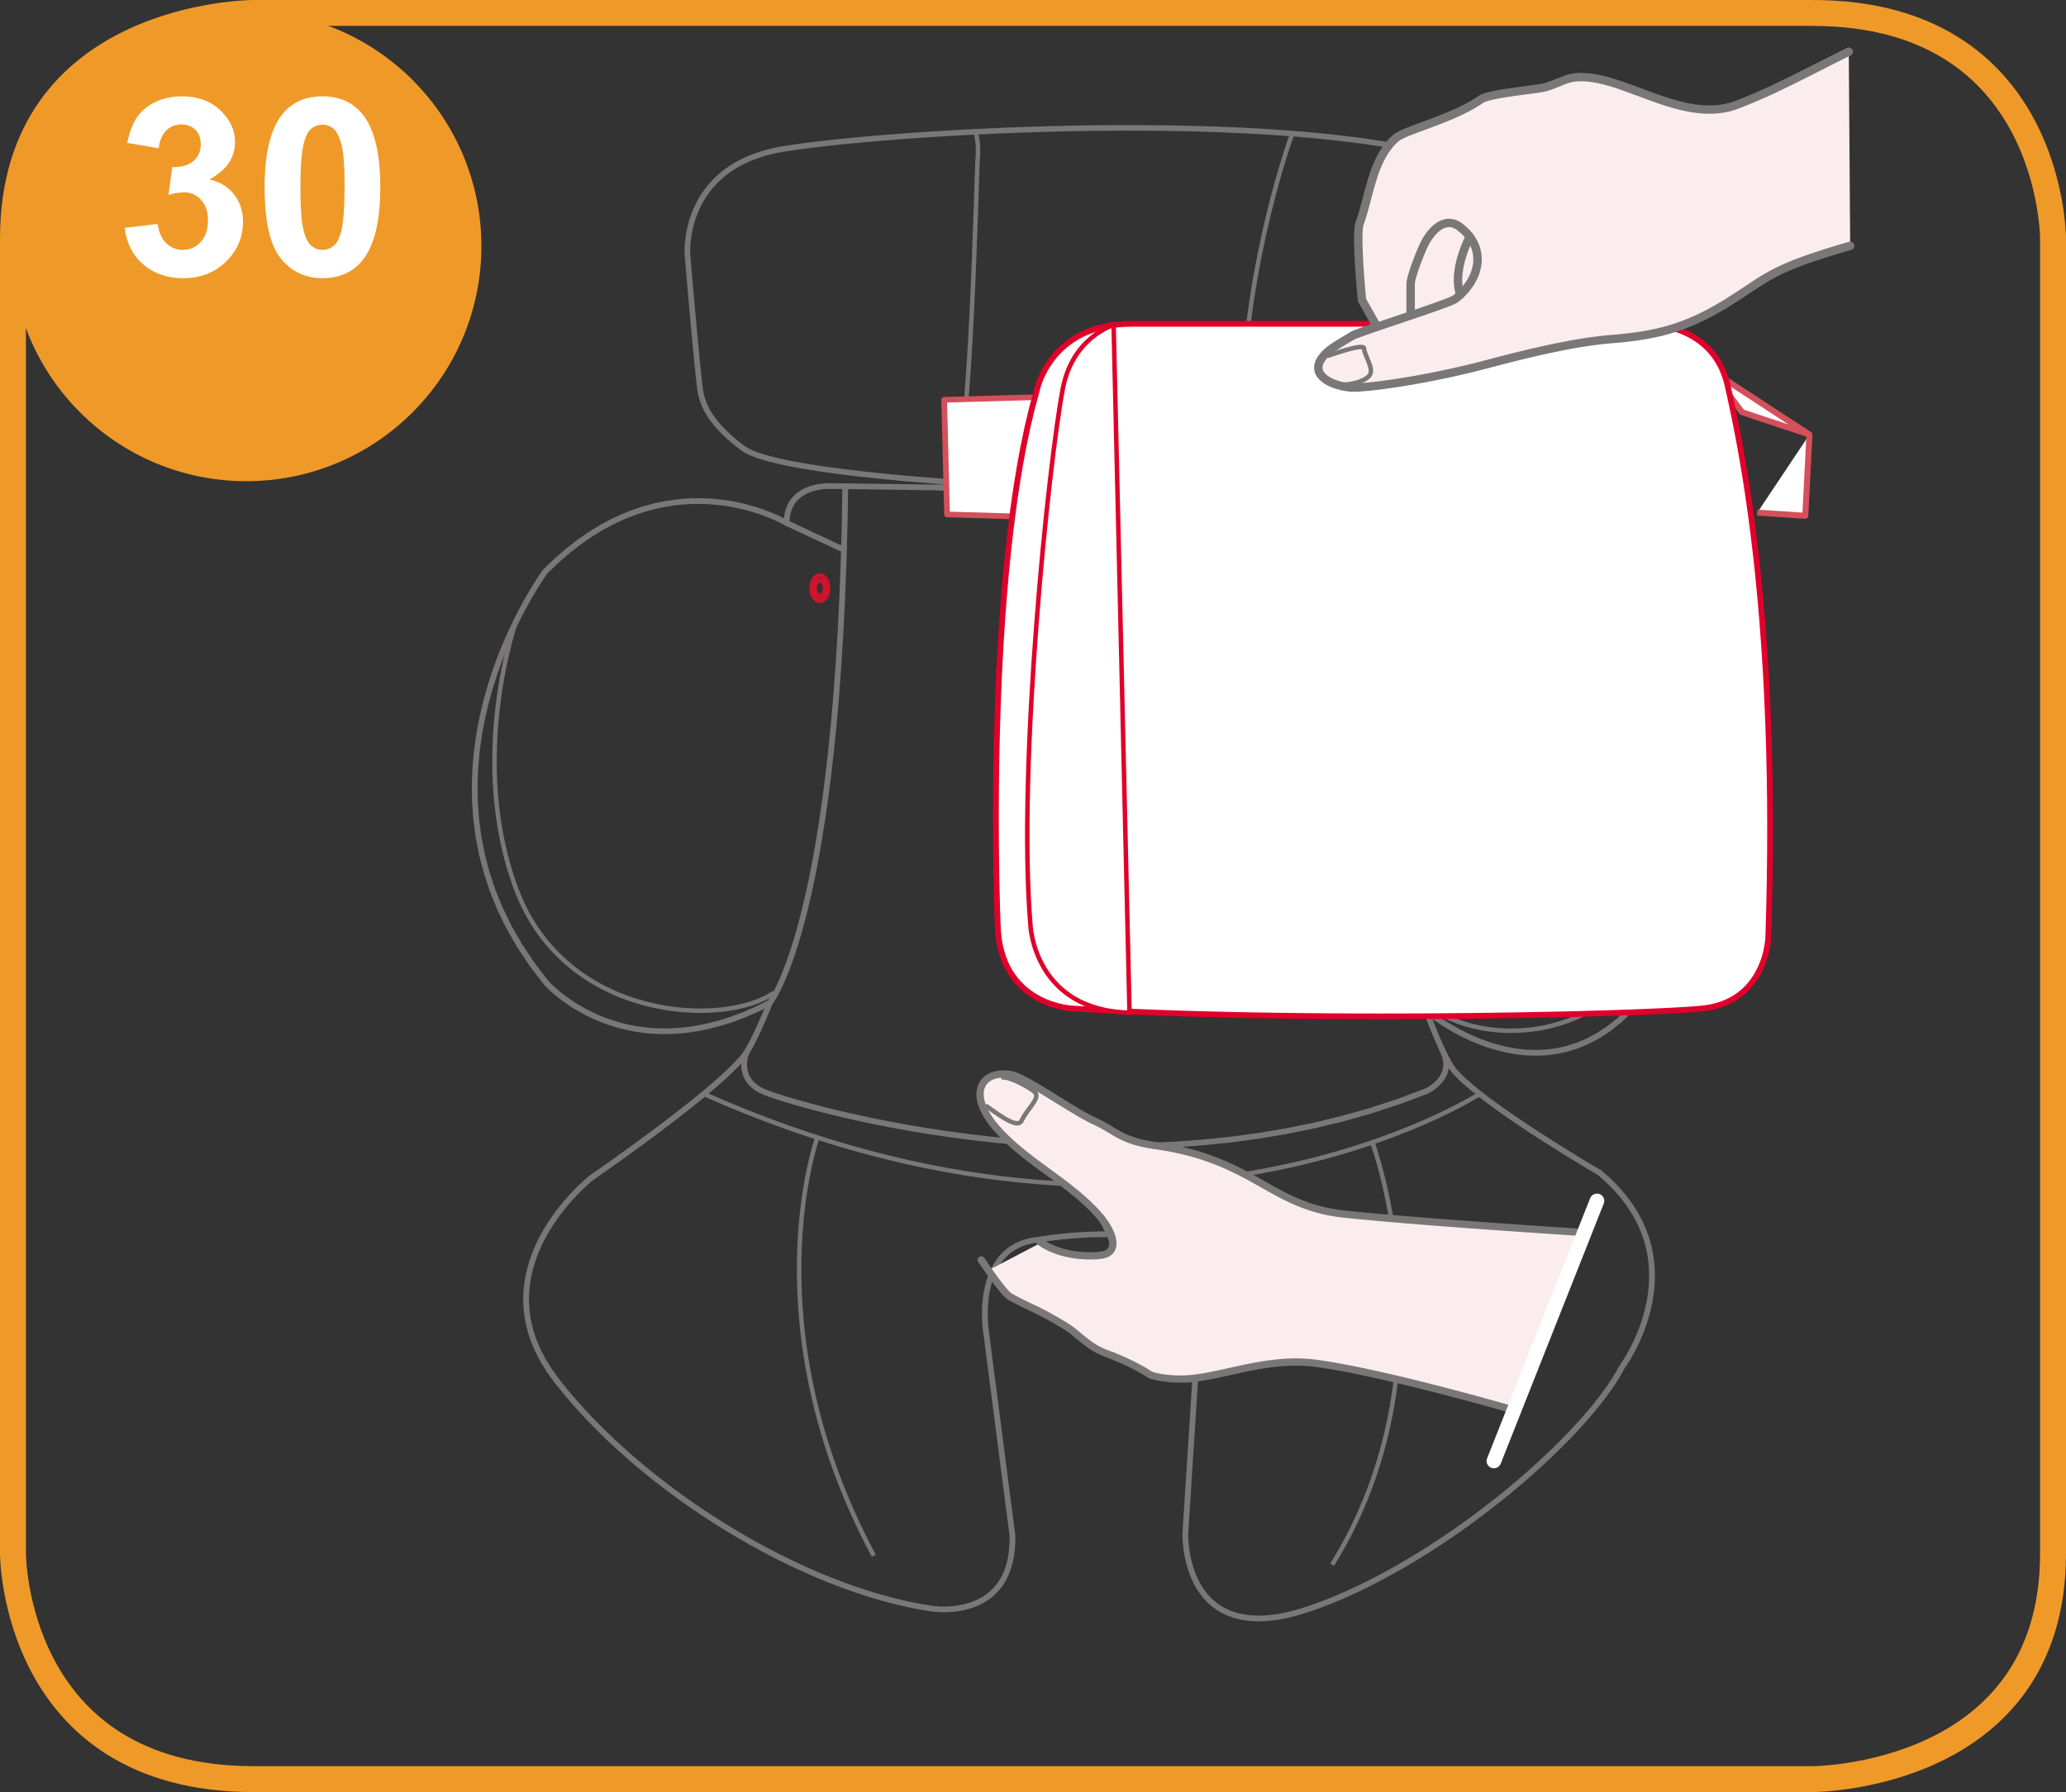 <?xml version="1.0" encoding="UTF-8"?>
<!DOCTYPE svg PUBLIC "-//W3C//DTD SVG 1.1//EN" "http://www.w3.org/Graphics/SVG/1.1/DTD/svg11.dtd">
<!-- Creator: CorelDRAW 2018 (64-Bit) -->
<svg xmlns="http://www.w3.org/2000/svg" xml:space="preserve" width="35.153mm" height="30.5mm" version="1.1" style="shape-rendering:geometricPrecision; text-rendering:geometricPrecision; image-rendering:optimizeQuality; fill-rule:evenodd; clip-rule:evenodd"
viewBox="0 0 1506.57 1307.15"
 xmlns:xlink="http://www.w3.org/1999/xlink">
 <rect x="0" y="0" width="1506.57" height="1307.15" fill="#333333" stroke="none"/>
 <defs>
  <style type="text/css">
   <![CDATA[
    .str3 {stroke:#EF9A28;stroke-width:18.9;stroke-miterlimit:4}
    .str2 {stroke:#E1002A;stroke-width:3.27;stroke-miterlimit:22.926}
    .str1 {stroke:#CF142B;stroke-width:3.27;stroke-miterlimit:22.926}
    .str0 {stroke:#797777;stroke-width:3.27;stroke-miterlimit:22.926}
    .fil1 {fill:none;fill-rule:nonzero}
    .fil5 {fill:#E1002A;fill-rule:nonzero}
    .fil3 {fill:white;fill-rule:nonzero}
    .fil6 {fill:#EF9A28;fill-rule:nonzero}
    .fil2 {fill:#FBEDEE;fill-rule:nonzero}
    .fil4 {fill:#D4505A;fill-rule:nonzero}
    .fil0 {fill:#797777;fill-rule:nonzero}
   ]]>
  </style>
 </defs>
 <g id="Слой_x0020_1">
  <g>
   <path class="fil0" d="M1002.74 351.64l0.57 4.03 0 0 -5.61 0.73 -5.62 0.65 -5.62 0.57 -5.61 0.49 -5.58 0.42 -5.55 0.36 -5.49 0.3 -5.44 0.24 -5.37 0.18 -5.27 0.13 -5.18 0.08 -5.06 0.04 -4.94 0 -4.8 -0.03 -4.65 -0.07 -4.49 -0.09 -4.32 -0.12 -4.13 -0.14 -3.93 -0.16 -3.71 -0.17 -3.49 -0.18 -3.25 -0.18 -3 -0.18 -2.74 -0.18 -2.46 -0.18 -2.18 -0.16 -1.88 -0.15 -1.56 -0.13 -1.25 -0.11 -0.9 -0.08 -0.55 -0.05 -0.2 -0.02 0.41 -4.05 0.17 0.01 0.54 0.05 0.89 0.08 1.23 0.11 1.55 0.13 1.86 0.15 2.16 0.16 2.45 0.17 2.73 0.18 2.98 0.18 3.24 0.18 3.47 0.18 3.69 0.17 3.9 0.16 4.1 0.14 4.29 0.12 4.47 0.09 4.62 0.07 4.77 0.03 4.91 0 5.03 -0.04 5.14 -0.08 5.24 -0.12 5.32 -0.18 5.4 -0.24 5.45 -0.3 5.51 -0.36 5.53 -0.42 5.56 -0.49 5.57 -0.56 5.56 -0.64 5.55 -0.72 0 0zm0 0c1.12,-0.15 2.16,0.63 2.32,1.74 0.15,1.11 -0.63,2.14 -1.75,2.29l-0.57 -4.03zm70.4 -46.44l3.96 1.1 -0.02 0.06 -0.06 0.17 -0.13 0.37 -0.22 0.58 -0.31 0.77 -0.42 0.96 -0.53 1.13 -0.64 1.29 -0.76 1.42 -0.89 1.56 -1.02 1.67 -1.16 1.78 -1.31 1.87 -1.46 1.95 -1.62 2.01 -1.78 2.06 -1.95 2.1 -2.13 2.12 -2.32 2.13 -2.51 2.13 -2.7 2.11 -2.9 2.08 -3.11 2.04 -3.33 1.98 -3.54 1.91 -3.78 1.83 -4 1.72 -4.24 1.62 -4.49 1.5 -4.73 1.36 -4.99 1.2 -5.25 1.05 -5.51 0.87 -0.57 -4.03 5.35 -0.84 5.08 -1.01 4.83 -1.17 4.56 -1.31 4.32 -1.44 4.08 -1.55 3.84 -1.65 3.61 -1.75 3.39 -1.83 3.17 -1.89 2.97 -1.94 2.76 -1.98 2.57 -2.01 2.38 -2.02 2.2 -2.02 2.02 -2.01 1.85 -1.98 1.68 -1.95 1.53 -1.89 1.38 -1.83 1.23 -1.76 1.09 -1.68 0.96 -1.57 0.83 -1.45 0.71 -1.33 0.6 -1.19 0.48 -1.03 0.37 -0.87 0.29 -0.69 0.19 -0.5 0.11 -0.3 0.02 -0.06 -0.02 0.06zm0.02 -0.06c0.34,-1.07 1.5,-1.66 2.58,-1.33 1.08,0.33 1.68,1.48 1.34,2.55l-3.92 -1.23zm26.35 -128.87l4.11 0.2 0 0 -0.27 4.22 -0.39 4.44 -0.5 4.64 -0.61 4.81 -0.7 4.97 -0.78 5.1 -0.87 5.21 -0.94 5.29 -1 5.35 -1.05 5.39 -1.1 5.4 -1.14 5.4 -1.16 5.36 -1.18 5.31 -1.2 5.22 -1.19 5.12 -1.18 5 -1.18 4.84 -1.14 4.67 -1.12 4.47 -1.08 4.25 -1.02 4 -0.97 3.74 -0.9 3.44 -0.83 3.12 -0.75 2.79 -0.66 2.42 -0.55 2.04 -0.45 1.62 -0.33 1.2 -0.21 0.73 -0.07 0.25 -3.96 -1.1 0.07 -0.24 0.21 -0.72 0.33 -1.19 0.45 -1.62 0.55 -2.03 0.66 -2.41 0.74 -2.78 0.83 -3.12 0.9 -3.43 0.96 -3.72 1.02 -3.99 1.08 -4.24 1.11 -4.46 1.14 -4.66 1.17 -4.83 1.18 -4.98 1.19 -5.1 1.19 -5.2 1.17 -5.29 1.16 -5.34 1.13 -5.37 1.1 -5.37 1.04 -5.36 0.99 -5.32 0.93 -5.25 0.86 -5.16 0.78 -5.05 0.69 -4.91 0.6 -4.75 0.49 -4.56 0.38 -4.35 0.26 -4.11 0 0zm0 0c0.05,-1.12 1.02,-1.98 2.15,-1.93 1.13,0.05 2.01,1.01 1.95,2.13l-4.11 -0.2zm-36.11 -57.05l1.21 -3.89 0.17 0.06 0.15 0.06 0.36 0.16 0.56 0.25 0.76 0.35 0.93 0.46 1.09 0.57 1.23 0.67 1.36 0.78 1.48 0.9 1.58 1.01 1.66 1.12 1.74 1.24 1.79 1.37 1.83 1.5 1.86 1.62 1.86 1.74 1.86 1.88 1.84 2.01 1.8 2.15 1.75 2.28 1.69 2.43 1.6 2.57 1.51 2.72 1.39 2.86 1.26 3.02 1.12 3.16 0.96 3.31 0.78 3.47 0.59 3.62 0.38 3.78 0.15 3.93 -0.08 4.08 -4.11 -0.2 0.08 -3.85 -0.15 -3.68 -0.36 -3.54 -0.54 -3.38 -0.73 -3.23 -0.89 -3.09 -1.04 -2.94 -1.17 -2.8 -1.29 -2.67 -1.41 -2.53 -1.5 -2.4 -1.58 -2.27 -1.64 -2.14 -1.68 -2.01 -1.73 -1.89 -1.75 -1.77 -1.76 -1.65 -1.74 -1.52 -1.73 -1.41 -1.69 -1.29 -1.64 -1.17 -1.57 -1.06 -1.49 -0.95 -1.39 -0.84 -1.29 -0.74 -1.16 -0.63 -1.02 -0.52 -0.86 -0.42 -0.69 -0.33 -0.51 -0.23 -0.3 -0.12 -0.08 -0.03 0.17 0.06zm-0.17 -0.06c-1.05,-0.42 -1.56,-1.61 -1.13,-2.65 0.42,-1.04 1.62,-1.54 2.67,-1.12l-1.54 3.77zm-491.81 -8.49l-0.68 -4.01 0 0 7.74 -1.2 8.91 -1.22 10.01 -1.23 11.04 -1.23 12.01 -1.21 12.91 -1.2 13.74 -1.15 14.51 -1.11 15.21 -1.05 15.84 -0.97 16.41 -0.9 16.91 -0.8 17.33 -0.69 17.7 -0.58 17.99 -0.44 18.21 -0.3 18.38 -0.15 18.47 0.01 18.49 0.19 18.45 0.38 18.33 0.58 18.16 0.79 17.92 1.01 17.6 1.25 17.22 1.49 16.78 1.76 16.27 2.03 15.68 2.31 15.04 2.61 14.33 2.91 13.55 3.23 12.7 3.57 -1.21 3.89 -12.53 -3.52 -13.4 -3.2 -14.2 -2.89 -14.93 -2.58 -15.59 -2.3 -16.18 -2.01 -16.7 -1.75 -17.16 -1.49 -17.54 -1.24 -17.86 -1.01 -18.11 -0.79 -18.29 -0.57 -18.4 -0.38 -18.45 -0.19 -18.42 -0.01 -18.34 0.15 -18.18 0.3 -17.96 0.44 -17.66 0.57 -17.31 0.69 -16.87 0.8 -16.38 0.9 -15.81 0.97 -15.18 1.05 -14.48 1.11 -13.72 1.15 -12.87 1.19 -11.98 1.21 -11 1.23 -9.96 1.23 -8.85 1.21 -7.67 1.19 0 0zm0 0c-1.12,0.18 -2.18,-0.56 -2.37,-1.67 -0.18,-1.11 0.57,-2.16 1.69,-2.34l0.68 4.01zm-68.01 75.94l-4.1 0.34 0 0.01 -0.02 -0.24 -0.03 -0.57 -0.04 -0.94 -0.02 -1.26 0 -1.55 0.05 -1.83 0.12 -2.1 0.19 -2.32 0.29 -2.54 0.4 -2.74 0.53 -2.9 0.68 -3.06 0.84 -3.18 1.02 -3.29 1.21 -3.38 1.42 -3.43 1.65 -3.48 1.9 -3.5 2.16 -3.49 2.44 -3.46 2.73 -3.41 3.05 -3.34 3.37 -3.24 3.72 -3.12 4.07 -2.98 4.44 -2.81 4.83 -2.63 5.22 -2.41 5.64 -2.18 6.07 -1.92 6.51 -1.65 6.97 -1.35 0.68 4.01 -6.75 1.31 -6.28 1.59 -5.83 1.85 -5.4 2.09 -4.98 2.3 -4.59 2.49 -4.2 2.67 -3.85 2.82 -3.5 2.94 -3.18 3.06 -2.87 3.14 -2.58 3.21 -2.3 3.26 -2.03 3.29 -1.8 3.3 -1.56 3.28 -1.35 3.25 -1.15 3.2 -0.96 3.12 -0.79 3.03 -0.64 2.91 -0.51 2.76 -0.38 2.6 -0.28 2.41 -0.18 2.21 -0.11 1.98 -0.05 1.73 -0 1.46 0.02 1.17 0.04 0.84 0.03 0.52 0.01 0.13 0 0.01zm0 -0.01c0.1,1.12 -0.74,2.11 -1.86,2.21 -1.13,0.1 -2.13,-0.72 -2.23,-1.84l4.1 -0.37zm9.6 99.72l-3.99 0.94 0 0 -0.22 -1.09 -0.23 -1.48 -0.26 -1.89 -0.28 -2.27 -0.3 -2.63 -0.33 -2.97 -0.34 -3.27 -0.36 -3.53 -0.38 -3.77 -0.39 -3.97 -0.4 -4.14 -0.41 -4.29 -0.41 -4.38 -0.42 -4.47 -0.42 -4.5 -0.41 -4.52 -0.41 -4.5 -0.4 -4.44 -0.39 -4.35 -0.38 -4.23 -0.36 -4.08 -0.34 -3.9 -0.32 -3.68 -0.3 -3.42 -0.27 -3.15 -0.24 -2.84 -0.21 -2.48 -0.18 -2.11 -0.15 -1.69 -0.1 -1.25 -0.07 -0.77 -0.02 -0.27 4.1 -0.34 0.02 0.26 0.07 0.78 0.1 1.25 0.15 1.69 0.18 2.11 0.21 2.48 0.24 2.83 0.27 3.15 0.3 3.42 0.32 3.68 0.34 3.9 0.36 4.08 0.38 4.23 0.39 4.35 0.4 4.44 0.41 4.49 0.41 4.52 0.41 4.5 0.42 4.46 0.41 4.38 0.41 4.28 0.4 4.14 0.39 3.96 0.38 3.76 0.36 3.52 0.34 3.25 0.33 2.95 0.3 2.61 0.28 2.24 0.25 1.83 0.21 1.37 0.16 0.83 0 0zm0 0c0.26,1.09 -0.42,2.19 -1.52,2.45 -1.1,0.26 -2.21,-0.42 -2.47,-1.51l3.99 -0.94zm30.08 39.03l-2.48 3.25 0 0 -2.33 -1.77 -2.21 -1.74 -2.09 -1.72 -1.98 -1.68 -1.86 -1.65 -1.76 -1.63 -1.65 -1.6 -1.55 -1.56 -1.46 -1.53 -1.37 -1.51 -1.27 -1.47 -1.19 -1.44 -1.11 -1.41 -1.03 -1.39 -0.94 -1.35 -0.88 -1.32 -0.81 -1.29 -0.74 -1.26 -0.68 -1.23 -0.62 -1.19 -0.57 -1.16 -0.51 -1.13 -0.46 -1.09 -0.42 -1.05 -0.38 -1.03 -0.34 -0.98 -0.3 -0.95 -0.27 -0.91 -0.24 -0.87 -0.22 -0.83 -0.2 -0.79 -0.18 -0.75 3.99 -0.94 0.18 0.72 0.19 0.75 0.21 0.78 0.23 0.81 0.25 0.84 0.28 0.87 0.3 0.9 0.34 0.93 0.39 0.97 0.42 1 0.47 1.03 0.52 1.07 0.57 1.1 0.62 1.14 0.69 1.16 0.75 1.2 0.82 1.23 0.89 1.27 0.96 1.3 1.04 1.34 1.13 1.37 1.21 1.41 1.3 1.44 1.4 1.47 1.49 1.5 1.59 1.54 1.7 1.57 1.8 1.6 1.92 1.63 2.03 1.67 2.15 1.69 2.27 1.73 0 0zm0 0c0.9,0.67 1.08,1.95 0.4,2.85 -0.68,0.9 -1.98,1.07 -2.88,0.4l2.48 -3.25zm183.57 26.25l-0.05 4.07 -0.08 -0 -0.46 -0.02 -1.35 -0.07 -2.16 -0.12 -2.95 -0.16 -3.67 -0.21 -4.33 -0.26 -4.94 -0.31 -5.5 -0.36 -6.01 -0.41 -6.45 -0.46 -6.86 -0.51 -7.2 -0.57 -7.49 -0.62 -7.72 -0.67 -7.91 -0.73 -8.04 -0.78 -8.11 -0.84 -8.13 -0.89 -8.1 -0.95 -8.02 -1.01 -7.87 -1.07 -7.69 -1.12 -7.44 -1.18 -7.14 -1.24 -6.79 -1.31 -6.39 -1.37 -5.94 -1.44 -5.43 -1.5 -4.88 -1.58 -4.29 -1.65 -3.66 -1.76 -2.99 -1.89 2.48 -3.25 2.5 1.58 3.3 1.58 4.03 1.56 4.68 1.51 5.28 1.47 5.82 1.4 6.29 1.35 6.72 1.29 7.08 1.23 7.38 1.17 7.64 1.11 7.84 1.06 7.98 1.01 8.07 0.94 8.1 0.89 8.09 0.84 8.02 0.78 7.89 0.73 7.71 0.67 7.47 0.62 7.18 0.57 6.84 0.51 6.45 0.45 6 0.41 5.49 0.36 4.93 0.31 4.32 0.26 3.65 0.21 2.94 0.16 2.16 0.12 1.34 0.07 0.45 0.02 -0.08 -0zm0.08 0c1.13,0.05 2.01,1.01 1.95,2.13 -0.06,1.12 -1.02,1.98 -2.16,1.93l0.21 -4.06zm152.89 5.88l-153.02 -1.82 0.05 -4.07 153.02 1.82 0.18 0.01 -0.23 4.06zm0.05 -4.07c1.13,0.01 2.04,0.94 2.03,2.06 -0.01,1.12 -0.95,2.02 -2.08,2.01l0.05 -4.07z"/>
  </g>
  <g>
   <path class="fil1 str0" d="M711.34 95.83c0,0 2.67,7.74 1.66,19.32 -1.02,11.58 -4.96,218.75 -18.35,237.58"/>
  </g>
  <g>
   <path class="fil1 str0" d="M942.6 96.74c0,0 -33.93,90.39 -36.85,200.15 0,0 -0.37,42.47 13.15,60.31"/>
  </g>
  <g>
   <path class="fil0" d="M725.27 354.04c1.16,0.01 2.09,0.96 2.07,2.11 -0.01,1.15 -0.97,2.07 -2.13,2.05l0.06 -4.17zm-119.02 -1.61l119.02 1.61 -0.06 4.17 -119.02 -1.61 -0.11 -0 0.17 -4.16zm-0.06 4.17c-1.16,-0.01 -2.09,-0.96 -2.07,-2.11 0.01,-1.15 0.97,-2.07 2.13,-2.05l-0.06 4.17zm-33.66 26.69l2.21 -3.55 -3.21 1.77 0.1 -2.79 0.29 -2.63 0.48 -2.46 0.64 -2.3 0.8 -2.14 0.95 -1.98 1.08 -1.83 1.2 -1.68 1.3 -1.53 1.4 -1.38 1.46 -1.25 1.53 -1.12 1.57 -0.99 1.6 -0.87 1.62 -0.77 1.63 -0.66 1.62 -0.57 1.6 -0.48 1.57 -0.41 1.53 -0.33 1.47 -0.27 1.41 -0.21 1.33 -0.16 1.24 -0.12 1.15 -0.08 1.04 -0.05 0.91 -0.02 0.77 -0 0.63 0 0.48 0.01 0.29 0.01 0.14 0.01 -0.28 4.16 -0.05 0 -0.25 -0.01 -0.4 -0.01 -0.56 -0 -0.7 0 -0.83 0.02 -0.93 0.04 -1.05 0.07 -1.14 0.11 -1.22 0.15 -1.28 0.2 -1.34 0.25 -1.38 0.3 -1.41 0.37 -1.43 0.43 -1.43 0.51 -1.42 0.59 -1.41 0.67 -1.38 0.75 -1.34 0.84 -1.28 0.94 -1.23 1.05 -1.16 1.15 -1.08 1.26 -0.99 1.38 -0.9 1.51 -0.79 1.65 -0.68 1.8 -0.55 1.96 -0.41 2.13 -0.25 2.31 -0.09 2.5 -3.21 1.77zm3.21 -1.77c0,1.15 -0.94,2.08 -2.1,2.08 -1.16,0 -2.1,-0.93 -2.1,-2.08l4.21 0zm-176.52 36.65l-3.39 -2.46 0.19 -0.23 8.33 -8.02 8.32 -7.22 8.29 -6.45 8.25 -5.72 8.19 -5.02 8.12 -4.36 8.03 -3.73 7.91 -3.14 7.79 -2.58 7.64 -2.06 7.48 -1.58 7.3 -1.13 7.11 -0.72 6.89 -0.34 6.66 -0 6.42 0.3 6.15 0.56 5.88 0.79 5.58 0.98 5.26 1.14 4.94 1.26 4.59 1.35 4.24 1.38 3.87 1.4 3.47 1.37 3.06 1.31 2.64 1.2 2.2 1.08 1.75 0.9 1.28 0.69 0.78 0.45 0.3 0.18 -2.21 3.55 -0.21 -0.12 -0.72 -0.42 -1.2 -0.65 -1.66 -0.86 -2.12 -1.03 -2.55 -1.16 -2.96 -1.26 -3.36 -1.33 -3.75 -1.35 -4.11 -1.34 -4.46 -1.3 -4.8 -1.22 -5.11 -1.11 -5.42 -0.96 -5.7 -0.77 -5.97 -0.54 -6.22 -0.29 -6.45 0 -6.69 0.33 -6.88 0.69 -7.08 1.1 -7.25 1.53 -7.41 2 -7.56 2.5 -7.69 3.05 -7.8 3.63 -7.9 4.24 -7.99 4.9 -8.06 5.58 -8.11 6.31 -8.16 7.08 -8.17 7.87 0.19 -0.23zm-0.19 0.23c-0.81,0.82 -2.15,0.84 -2.97,0.03 -0.83,-0.8 -0.84,-2.13 -0.03,-2.95l3.01 2.91zm0.64 296.82l-3.2 2.71 -0.04 -0.04 -10.34 -13.52 -9.03 -13.58 -7.79 -13.6 -6.61 -13.6 -5.5 -13.56 -4.44 -13.49 -3.45 -13.38 -2.53 -13.25 -1.67 -13.08 -0.87 -12.87 -0.14 -12.63 0.53 -12.38 1.13 -12.07 1.66 -11.74 2.13 -11.38 2.55 -10.99 2.88 -10.56 3.17 -10.11 3.38 -9.62 3.53 -9.11 3.62 -8.56 3.64 -7.98 3.6 -7.37 3.5 -6.72 3.32 -6.05 3.09 -5.36 2.79 -4.62 2.43 -3.85 2 -3.06 1.52 -2.23 0.96 -1.36 0.36 -0.49 3.39 2.46 -0.3 0.42 -0.93 1.32 -1.48 2.18 -1.97 3 -2.39 3.78 -2.75 4.55 -3.05 5.28 -3.28 5.97 -3.45 6.64 -3.55 7.28 -3.6 7.87 -3.57 8.45 -3.49 8.99 -3.34 9.49 -3.12 9.96 -2.85 10.41 -2.51 10.83 -2.1 11.2 -1.64 11.55 -1.11 11.87 -0.52 12.15 0.14 12.41 0.86 12.63 1.63 12.83 2.48 12.99 3.39 13.13 4.36 13.23 5.4 13.31 6.49 13.35 7.65 13.36 8.88 13.35 10.18 13.3 -0.04 -0.04zm0.04 0.04c0.73,0.89 0.59,2.21 -0.31,2.93 -0.9,0.72 -2.23,0.58 -2.96,-0.31l3.27 -2.62zm163.65 16.94l-3.92 -1.53 2.94 2.61 -9.67 4.78 -9.42 4.09 -9.16 3.43 -8.9 2.81 -8.64 2.22 -8.37 1.67 -8.1 1.15 -7.82 0.66 -7.54 0.22 -7.26 -0.19 -6.97 -0.57 -6.68 -0.91 -6.38 -1.22 -6.08 -1.48 -5.78 -1.72 -5.48 -1.91 -5.16 -2.08 -4.85 -2.2 -4.54 -2.29 -4.22 -2.35 -3.9 -2.37 -3.57 -2.34 -3.25 -2.3 -2.93 -2.21 -2.59 -2.09 -2.25 -1.92 -1.92 -1.73 -1.58 -1.5 -1.24 -1.23 -0.9 -0.93 -0.54 -0.59 -0.21 -0.24 3.2 -2.71 0.14 0.15 0.5 0.54 0.83 0.87 1.17 1.17 1.5 1.43 1.85 1.65 2.17 1.85 2.5 2.01 2.82 2.13 3.14 2.22 3.45 2.27 3.77 2.29 4.08 2.27 4.38 2.22 4.69 2.13 4.98 2.01 5.29 1.85 5.58 1.66 5.88 1.43 6.17 1.17 6.45 0.88 6.74 0.55 7.02 0.18 7.3 -0.21 7.59 -0.65 7.86 -1.12 8.13 -1.63 8.41 -2.16 8.68 -2.74 8.96 -3.36 9.22 -4 9.49 -4.69 2.94 2.61zm-2.94 -2.61c1.02,-0.54 2.3,-0.15 2.85,0.87 0.54,1.02 0.15,2.28 -0.87,2.82l-1.97 -3.69zm-16.12 41.75l-3.3 -2.59 0 0 0.58 -0.77 0.63 -0.91 0.66 -1.02 0.69 -1.13 0.72 -1.23 0.74 -1.32 0.75 -1.39 0.76 -1.46 0.77 -1.51 0.78 -1.56 0.78 -1.59 0.77 -1.61 0.77 -1.63 0.76 -1.63 0.74 -1.63 0.73 -1.62 0.71 -1.59 0.69 -1.56 0.66 -1.51 0.63 -1.47 0.6 -1.4 0.56 -1.32 0.52 -1.25 0.48 -1.15 0.44 -1.06 0.39 -0.95 0.34 -0.82 0.28 -0.69 0.23 -0.56 0.17 -0.41 0.1 -0.25 0.03 -0.08 3.92 1.53 -0.03 0.09 -0.11 0.26 -0.17 0.42 -0.23 0.56 -0.29 0.7 -0.34 0.84 -0.39 0.95 -0.44 1.07 -0.48 1.16 -0.53 1.26 -0.57 1.34 -0.6 1.41 -0.64 1.47 -0.66 1.53 -0.69 1.57 -0.72 1.61 -0.74 1.63 -0.75 1.65 -0.77 1.65 -0.78 1.65 -0.78 1.65 -0.79 1.62 -0.78 1.59 -0.79 1.55 -0.79 1.49 -0.78 1.44 -0.77 1.38 -0.75 1.3 -0.74 1.22 -0.73 1.13 -0.72 1.03 -0.7 0.93 0 0zm0 0c-0.72,0.9 -2.05,1.05 -2.96,0.34 -0.91,-0.71 -1.06,-2.03 -0.34,-2.93l3.3 2.59zm-111.22 88.98l-2.59 -3.28 0.09 -0.07 0.26 -0.18 0.74 -0.51 1.21 -0.84 1.64 -1.14 2.05 -1.43 2.43 -1.7 2.77 -1.95 3.09 -2.19 3.39 -2.41 3.65 -2.61 3.89 -2.79 4.09 -2.96 4.27 -3.11 4.42 -3.24 4.54 -3.36 4.64 -3.46 4.7 -3.54 4.74 -3.6 4.74 -3.64 4.72 -3.68 4.67 -3.69 4.59 -3.68 4.49 -3.66 4.35 -3.61 4.18 -3.56 3.99 -3.48 3.77 -3.39 3.51 -3.27 3.23 -3.14 2.92 -2.99 2.58 -2.81 2.2 -2.62 3.3 2.59 -2.33 2.76 -2.68 2.93 -3 3.07 -3.3 3.21 -3.57 3.32 -3.82 3.43 -4.03 3.52 -4.22 3.58 -4.38 3.65 -4.51 3.68 -4.62 3.7 -4.69 3.7 -4.74 3.69 -4.76 3.66 -4.75 3.61 -4.71 3.55 -4.65 3.47 -4.56 3.37 -4.43 3.25 -4.29 3.12 -4.1 2.97 -3.9 2.8 -3.66 2.61 -3.39 2.42 -3.1 2.2 -2.78 1.96 -2.43 1.7 -2.05 1.43 -1.65 1.15 -1.21 0.84 -0.75 0.52 -0.26 0.18 0.09 -0.07zm-0.09 0.07c-0.95,0.65 -2.27,0.42 -2.93,-0.52 -0.66,-0.94 -0.42,-2.25 0.53,-2.9l2.4 3.42zm-25.62 145.08l-3.34 2.54 0 0 -5.46 -7.58 -4.62 -7.51 -3.83 -7.43 -3.06 -7.35 -2.35 -7.24 -1.67 -7.13 -1.05 -6.99 -0.45 -6.85 0.09 -6.69 0.58 -6.52 1.04 -6.35 1.45 -6.15 1.8 -5.95 2.13 -5.73 2.4 -5.5 2.62 -5.28 2.8 -5.03 2.94 -4.78 3.03 -4.51 3.09 -4.24 3.09 -3.96 3.05 -3.67 2.97 -3.37 2.85 -3.06 2.67 -2.74 2.46 -2.4 2.21 -2.07 1.91 -1.72 1.56 -1.36 1.18 -0.99 0.75 -0.6 0.28 -0.22 2.59 3.28 -0.21 0.17 -0.7 0.57 -1.13 0.94 -1.51 1.31 -1.85 1.67 -2.15 2.01 -2.4 2.34 -2.61 2.67 -2.77 2.98 -2.9 3.28 -2.97 3.57 -3 3.85 -3 4.13 -2.94 4.38 -2.85 4.63 -2.72 4.86 -2.53 5.09 -2.31 5.31 -2.04 5.51 -1.74 5.7 -1.38 5.88 -0.99 6.06 -0.56 6.21 -0.08 6.37 0.43 6.52 0.99 6.66 1.59 6.79 2.25 6.91 2.94 7.04 3.67 7.15 4.47 7.25 5.29 7.34 0 0zm0 0c0.71,0.91 0.53,2.22 -0.39,2.92 -0.92,0.7 -2.25,0.53 -2.95,-0.39l3.34 -2.54zm271.53 165.66l-0.75 4.1 0.06 0.01 -8.91 -1.5 -9.02 -1.83 -9.13 -2.16 -9.23 -2.47 -9.3 -2.78 -9.37 -3.08 -9.41 -3.36 -9.45 -3.63 -9.48 -3.9 -9.48 -4.17 -9.48 -4.41 -9.45 -4.65 -9.42 -4.89 -9.37 -5.11 -9.3 -5.31 -9.23 -5.52 -9.13 -5.71 -9.03 -5.9 -8.9 -6.08 -8.77 -6.24 -8.62 -6.4 -8.45 -6.54 -8.27 -6.69 -8.08 -6.81 -7.87 -6.93 -7.65 -7.05 -7.41 -7.15 -7.16 -7.24 -6.89 -7.32 -6.61 -7.4 -6.32 -7.47 -6 -7.52 3.34 -2.54 5.93 7.43 6.24 7.38 6.54 7.32 6.82 7.24 7.09 7.17 7.34 7.08 7.57 6.98 7.8 6.87 8.01 6.76 8.2 6.63 8.39 6.49 8.55 6.35 8.7 6.2 8.83 6.03 8.95 5.85 9.06 5.67 9.16 5.47 9.23 5.28 9.29 5.07 9.34 4.84 9.37 4.61 9.39 4.38 9.4 4.13 9.38 3.87 9.36 3.6 9.32 3.33 9.26 3.04 9.19 2.74 9.11 2.44 9 2.13 8.89 1.81 8.76 1.47 0.06 0.01zm-0.06 -0.01c1.14,0.17 1.93,1.24 1.76,2.37 -0.17,1.14 -1.25,1.92 -2.4,1.75l0.63 -4.12zm57.38 -50.62l4.17 -0.53 0.02 0.23 -0.08 5.89 -0.43 5.48 -0.75 5.09 -1.07 4.7 -1.35 4.33 -1.62 3.98 -1.87 3.63 -2.09 3.3 -2.28 2.98 -2.46 2.67 -2.6 2.38 -2.72 2.09 -2.82 1.83 -2.89 1.58 -2.92 1.35 -2.94 1.13 -2.94 0.93 -2.91 0.75 -2.86 0.59 -2.79 0.44 -2.7 0.32 -2.58 0.2 -2.44 0.11 -2.28 0.03 -2.1 -0.03 -1.9 -0.09 -1.67 -0.11 -1.42 -0.13 -1.15 -0.13 -0.86 -0.12 -0.54 -0.08 -0.22 -0.04 0.75 -4.1 0.13 0.02 0.47 0.07 0.78 0.1 1.07 0.12 1.33 0.12 1.57 0.11 1.79 0.08 1.98 0.03 2.16 -0.03 2.3 -0.1 2.42 -0.19 2.53 -0.3 2.61 -0.42 2.67 -0.55 2.7 -0.7 2.71 -0.86 2.7 -1.04 2.67 -1.23 2.61 -1.43 2.54 -1.65 2.45 -1.88 2.34 -2.13 2.2 -2.4 2.06 -2.68 1.89 -2.98 1.7 -3.3 1.48 -3.65 1.25 -4.01 1 -4.38 0.71 -4.79 0.4 -5.2 0.08 -5.64 0.02 0.23zm-0.02 -0.23c-0.02,-1.15 0.91,-2.1 2.07,-2.12 1.16,-0.02 2.12,0.9 2.14,2.05l-4.21 0.07zm-15.38 -151.61l19.57 151.31 -4.17 0.53 -19.57 -151.31 4.17 -0.55 0 0.02zm-4.17 0.53c-0.15,-1.14 0.67,-2.19 1.82,-2.33 1.15,-0.15 2.21,0.66 2.35,1.8l-4.17 0.53zm41.93 -67.17l0.75 4.1 -0.23 0.03 -4.25 0.45 -3.91 0.76 -3.59 1.03 -3.29 1.29 -3.01 1.53 -2.74 1.74 -2.49 1.94 -2.26 2.13 -2.04 2.28 -1.83 2.43 -1.63 2.55 -1.44 2.66 -1.26 2.74 -1.09 2.81 -0.93 2.85 -0.78 2.87 -0.65 2.87 -0.52 2.85 -0.41 2.8 -0.3 2.73 -0.21 2.64 -0.13 2.52 -0.06 2.39 -0 2.22 0.04 2.05 0.07 1.84 0.1 1.61 0.1 1.37 0.1 1.09 0.09 0.8 0.06 0.5 0.02 0.14 -4.17 0.57 -0.03 -0.21 -0.07 -0.54 -0.09 -0.87 -0.1 -1.16 -0.11 -1.43 -0.1 -1.69 -0.08 -1.92 -0.04 -2.13 0 -2.32 0.06 -2.49 0.14 -2.63 0.22 -2.76 0.32 -2.86 0.43 -2.94 0.56 -3 0.69 -3.04 0.84 -3.06 1 -3.06 1.18 -3.03 1.37 -2.98 1.58 -2.91 1.79 -2.81 2.03 -2.7 2.28 -2.55 2.53 -2.38 2.8 -2.18 3.08 -1.96 3.38 -1.71 3.66 -1.44 3.97 -1.14 4.27 -0.83 4.59 -0.49 -0.23 0.03zm0.23 -0.03c1.16,-0.08 2.16,0.79 2.24,1.94 0.08,1.14 -0.8,2.14 -1.96,2.22l-0.28 -4.16zm97.72 2.34l-1.66 3.82 0.26 0.09 -3.94 -1.04 -4.01 -0.92 -4.05 -0.81 -4.09 -0.7 -4.11 -0.6 -4.13 -0.5 -4.13 -0.41 -4.11 -0.33 -4.09 -0.24 -4.06 -0.17 -4.01 -0.1 -3.94 -0.04 -3.87 0.02 -3.79 0.07 -3.68 0.12 -3.58 0.15 -3.45 0.19 -3.31 0.22 -3.18 0.24 -3.01 0.26 -2.84 0.28 -2.66 0.27 -2.46 0.28 -2.25 0.27 -2.03 0.27 -1.8 0.24 -1.56 0.23 -1.3 0.19 -1.02 0.16 -0.74 0.12 -0.45 0.08 -0.15 0.02 -0.75 -4.1 0.17 -0.03 0.47 -0.08 0.78 -0.13 1.05 -0.16 1.32 -0.2 1.58 -0.23 1.83 -0.25 2.06 -0.27 2.28 -0.28 2.49 -0.28 2.69 -0.28 2.88 -0.28 3.06 -0.26 3.21 -0.25 3.36 -0.22 3.5 -0.19 3.63 -0.16 3.74 -0.12 3.84 -0.07 3.93 -0.02 4.01 0.04 4.08 0.1 4.13 0.18 4.17 0.24 4.2 0.33 4.21 0.42 4.23 0.51 4.22 0.61 4.2 0.72 4.17 0.83 4.13 0.94 4.08 1.07 0.26 0.09zm-0.26 -0.09c1.11,0.31 1.77,1.47 1.45,2.58 -0.32,1.11 -1.48,1.75 -2.6,1.44l1.15 -4.01zm19.99 61.57l-4.2 -0.27 0 -0.05 0.33 -4.48 0.18 -4.25 0.04 -4.02 -0.09 -3.8 -0.21 -3.59 -0.32 -3.38 -0.42 -3.18 -0.51 -2.97 -0.6 -2.79 -0.67 -2.6 -0.73 -2.42 -0.79 -2.25 -0.83 -2.08 -0.87 -1.92 -0.9 -1.76 -0.91 -1.62 -0.92 -1.47 -0.93 -1.34 -0.91 -1.2 -0.89 -1.07 -0.87 -0.95 -0.84 -0.84 -0.79 -0.73 -0.74 -0.63 -0.68 -0.53 -0.61 -0.44 -0.53 -0.35 -0.44 -0.27 -0.36 -0.2 -0.24 -0.13 -0.13 -0.06 0 -0 1.66 -3.82 0.13 0.06 0.26 0.12 0.37 0.19 0.47 0.27 0.58 0.35 0.66 0.45 0.74 0.54 0.81 0.63 0.87 0.74 0.92 0.85 0.96 0.96 0.99 1.09 1.02 1.22 1.02 1.35 1.03 1.48 1.02 1.63 1.01 1.78 0.98 1.92 0.95 2.09 0.9 2.25 0.85 2.42 0.78 2.59 0.71 2.76 0.63 2.95 0.54 3.14 0.44 3.33 0.34 3.53 0.22 3.74 0.09 3.94 -0.04 4.16 -0.18 4.38 -0.33 4.6 0 -0.05zm-0 0.05c-0.1,1.14 -1.12,1.99 -2.28,1.89 -1.16,-0.1 -2.01,-1.11 -1.91,-2.25l4.19 0.36zm-13.97 152.07l9.78 -152.38 4.2 0.27 -9.78 152.38 -4.2 -0.21 0 -0.06zm4.2 0.27c-0.07,1.14 -1.08,2.02 -2.23,1.95 -1.16,-0.07 -2.04,-1.07 -1.97,-2.21l4.2 0.27zm86.36 53.71l1.35 3.94 0 0 -8.49 2.6 -7.97 1.94 -7.46 1.32 -6.96 0.74 -6.5 0.18 -6.04 -0.33 -5.59 -0.82 -5.17 -1.26 -4.76 -1.68 -4.35 -2.05 -3.96 -2.39 -3.58 -2.67 -3.22 -2.93 -2.87 -3.13 -2.54 -3.3 -2.24 -3.42 -1.95 -3.51 -1.68 -3.55 -1.44 -3.56 -1.21 -3.53 -1.01 -3.46 -0.82 -3.36 -0.65 -3.22 -0.51 -3.03 -0.38 -2.82 -0.26 -2.57 -0.18 -2.28 -0.1 -1.95 -0.04 -1.59 -0.01 -1.19 0 -0.75 0.01 -0.3 4.21 0.15 -0.01 0.2 -0 0.69 0.01 1.12 0.04 1.5 0.09 1.86 0.17 2.18 0.25 2.45 0.36 2.7 0.48 2.9 0.62 3.06 0.78 3.18 0.95 3.28 1.14 3.33 1.35 3.34 1.58 3.33 1.8 3.26 2.07 3.15 2.34 3.03 2.62 2.86 2.93 2.66 3.25 2.43 3.59 2.16 3.96 1.87 4.35 1.53 4.77 1.17 5.21 0.76 5.67 0.32 6.15 -0.18 6.66 -0.7 7.18 -1.27 7.72 -1.88 8.28 -2.53 0 0zm0 0c1.1,-0.37 2.3,0.21 2.67,1.3 0.37,1.09 -0.22,2.27 -1.32,2.64l-1.35 -3.94zm228.32 -176.12l3.39 2.47 0.18 -0.28 -2.93 5.27 -3.39 5.46 -3.81 5.63 -4.23 5.79 -4.63 5.93 -5.01 6.05 -5.37 6.16 -5.72 6.26 -6.04 6.33 -6.36 6.38 -6.64 6.42 -6.93 6.44 -7.18 6.45 -7.43 6.44 -7.65 6.4 -7.86 6.35 -8.04 6.28 -8.22 6.2 -8.36 6.09 -8.5 5.97 -8.62 5.83 -8.72 5.67 -8.8 5.5 -8.87 5.3 -8.91 5.09 -8.95 4.86 -8.96 4.61 -8.95 4.35 -8.94 4.06 -8.9 3.76 -8.84 3.44 -8.77 3.1 -1.35 -3.94 8.64 -3.06 8.72 -3.39 8.79 -3.71 8.84 -4.02 8.87 -4.3 8.88 -4.57 8.87 -4.82 8.84 -5.05 8.8 -5.26 8.73 -5.46 8.66 -5.63 8.55 -5.79 8.44 -5.93 8.31 -6.05 8.16 -6.15 7.99 -6.24 7.8 -6.31 7.59 -6.36 7.37 -6.39 7.13 -6.4 6.87 -6.39 6.59 -6.37 6.3 -6.32 5.98 -6.26 5.65 -6.19 5.31 -6.09 4.94 -5.97 4.55 -5.83 4.14 -5.67 3.73 -5.5 3.29 -5.3 2.83 -5.08 0.18 -0.28zm-0.18 0.28c0.53,-1.02 1.81,-1.42 2.84,-0.9 1.03,0.53 1.43,1.79 0.9,2.81l-3.74 -1.91zm-15.5 -138.83l2.13 -3.59 0.29 0.21 6.75 6 6 6.1 5.28 6.17 4.59 6.22 3.95 6.26 3.33 6.27 2.75 6.27 2.2 6.24 1.68 6.2 1.21 6.13 0.76 6.05 0.36 5.95 -0.01 5.82 -0.34 5.69 -0.64 5.53 -0.9 5.36 -1.11 5.16 -1.3 4.96 -1.46 4.73 -1.57 4.49 -1.65 4.23 -1.69 3.95 -1.7 3.66 -1.68 3.36 -1.62 3.02 -1.51 2.68 -1.38 2.32 -1.21 1.94 -1 1.55 -0.77 1.13 -0.5 0.7 -0.19 0.26 -3.39 -2.47 0.14 -0.2 0.45 -0.64 0.72 -1.07 0.97 -1.48 1.17 -1.87 1.33 -2.24 1.47 -2.59 1.56 -2.93 1.62 -3.25 1.65 -3.55 1.64 -3.83 1.6 -4.1 1.52 -4.35 1.41 -4.58 1.26 -4.79 1.08 -4.98 0.86 -5.16 0.61 -5.31 0.32 -5.45 0.01 -5.58 -0.35 -5.68 -0.73 -5.78 -1.15 -5.85 -1.61 -5.91 -2.1 -5.95 -2.63 -5.98 -3.18 -6 -3.78 -5.99 -4.41 -5.98 -5.09 -5.94 -5.8 -5.9 -6.55 -5.83 0.29 0.21zm-0.29 -0.21c-0.89,-0.74 -1,-2.06 -0.25,-2.93 0.75,-0.87 2.08,-0.99 2.97,-0.25l-2.72 3.18zm-106.5 -74.82l3.24 -2.67 0 0 2.06 2.31 2.42 2.46 2.76 2.6 3.06 2.72 3.34 2.82 3.59 2.9 3.81 2.97 3.99 3.02 4.16 3.06 4.29 3.08 4.39 3.1 4.47 3.09 4.52 3.07 4.55 3.05 4.54 3 4.51 2.94 4.45 2.87 4.36 2.78 4.25 2.69 4.1 2.57 3.93 2.44 3.74 2.3 3.51 2.15 3.25 1.98 2.97 1.8 2.67 1.6 2.33 1.39 1.97 1.17 1.58 0.93 1.17 0.69 0.72 0.42 0.24 0.14 -2.13 3.59 -0.25 -0.15 -0.72 -0.42 -1.17 -0.69 -1.59 -0.94 -1.98 -1.18 -2.34 -1.39 -2.68 -1.61 -2.98 -1.8 -3.27 -1.99 -3.52 -2.16 -3.75 -2.31 -3.95 -2.45 -4.11 -2.58 -4.26 -2.7 -4.38 -2.79 -4.47 -2.88 -4.53 -2.96 -4.56 -3.01 -4.57 -3.06 -4.55 -3.09 -4.5 -3.12 -4.43 -3.12 -4.32 -3.11 -4.2 -3.09 -4.04 -3.06 -3.86 -3.01 -3.65 -2.95 -3.42 -2.88 -3.15 -2.79 -2.86 -2.7 -2.55 -2.59 -2.22 -2.49 0 0zm0 0c-0.74,-0.88 -0.62,-2.2 0.27,-2.94 0.89,-0.73 2.22,-0.61 2.97,0.27l-3.24 2.67zm-17.39 -46.7l-2.76 3.15 3.36 -2.28 0.03 0.08 0.11 0.31 0.17 0.46 0.24 0.63 0.3 0.79 0.36 0.95 0.41 1.08 0.47 1.2 0.51 1.32 0.56 1.42 0.6 1.52 0.64 1.6 0.67 1.67 0.7 1.72 0.73 1.77 0.75 1.81 0.78 1.83 0.8 1.86 0.82 1.86 0.82 1.85 0.84 1.83 0.85 1.81 0.84 1.76 0.84 1.71 0.84 1.65 0.83 1.57 0.82 1.48 0.8 1.38 0.78 1.27 0.75 1.14 0.71 1 0.67 0.85 -3.24 2.67 -0.81 -1.03 -0.82 -1.15 -0.83 -1.26 -0.84 -1.37 -0.85 -1.47 -0.85 -1.55 -0.86 -1.63 -0.87 -1.7 -0.86 -1.75 -0.87 -1.8 -0.86 -1.83 -0.85 -1.86 -0.84 -1.88 -0.83 -1.88 -0.81 -1.87 -0.79 -1.86 -0.76 -1.83 -0.74 -1.79 -0.71 -1.74 -0.68 -1.68 -0.64 -1.61 -0.6 -1.53 -0.57 -1.44 -0.51 -1.33 -0.47 -1.21 -0.42 -1.09 -0.36 -0.95 -0.3 -0.81 -0.24 -0.65 -0.18 -0.48 -0.1 -0.27 -0.04 -0.12 3.36 -2.28zm-3.36 2.28c-0.39,-1.08 0.17,-2.28 1.26,-2.67 1.09,-0.39 2.3,0.17 2.7,1.25l-3.96 1.41zm184.28 -56.01l3.93 1.49 -0.05 0.12 -6.8 13.67 -7.03 12.27 -7.24 10.94 -7.42 9.66 -7.58 8.46 -7.7 7.31 -7.8 6.22 -7.86 5.19 -7.9 4.23 -7.9 3.31 -7.87 2.46 -7.81 1.68 -7.71 0.96 -7.58 0.31 -7.42 -0.27 -7.23 -0.8 -7.01 -1.25 -6.75 -1.64 -6.48 -1.96 -6.18 -2.22 -5.84 -2.41 -5.49 -2.54 -5.1 -2.6 -4.68 -2.6 -4.24 -2.54 -3.77 -2.41 -3.27 -2.22 -2.74 -1.96 -2.19 -1.64 -1.61 -1.26 -0.99 -0.81 -0.37 -0.3 2.76 -3.15 0.29 0.24 0.94 0.77 1.54 1.2 2.11 1.59 2.67 1.9 3.18 2.16 3.67 2.35 4.13 2.47 4.56 2.53 4.96 2.53 5.33 2.46 5.67 2.34 5.98 2.15 6.27 1.89 6.51 1.58 6.74 1.2 6.93 0.76 7.1 0.27 7.23 -0.3 7.35 -0.92 7.43 -1.61 7.5 -2.34 7.53 -3.16 7.55 -4.04 7.55 -4.98 7.51 -5.99 7.45 -7.06 7.35 -8.22 7.24 -9.42 7.08 -10.71 6.9 -12.05 6.69 -13.46 -0.05 0.12zm0.05 -0.12c0.48,-1.05 1.74,-1.5 2.79,-1.02 1.05,0.48 1.52,1.72 1.03,2.76l-3.82 -1.74zm-50.63 -261.32l2.88 -3.04 -0.01 -0 10.19 9.98 9.21 10.27 8.25 10.53 7.36 10.74 6.49 10.92 5.67 11.05 4.9 11.14 4.17 11.19 3.49 11.2 2.84 11.17 2.25 11.1 1.69 10.99 1.18 10.84 0.72 10.65 0.3 10.41 -0.08 10.15 -0.42 9.84 -0.71 9.49 -0.95 9.1 -1.16 8.68 -1.31 8.21 -1.43 7.71 -1.5 7.16 -1.53 6.58 -1.51 5.96 -1.45 5.29 -1.35 4.59 -1.2 3.85 -1.01 3.06 -0.78 2.25 -0.5 1.38 -0.19 0.5 -3.93 -1.49 0.16 -0.43 0.48 -1.33 0.76 -2.19 0.99 -3 1.18 -3.78 1.32 -4.52 1.44 -5.22 1.49 -5.87 1.5 -6.49 1.48 -7.07 1.41 -7.61 1.29 -8.11 1.14 -8.57 0.94 -8.98 0.7 -9.36 0.41 -9.7 0.08 -10 -0.29 -10.26 -0.71 -10.48 -1.16 -10.66 -1.67 -10.8 -2.2 -10.91 -2.79 -10.96 -3.42 -10.99 -4.09 -10.98 -4.8 -10.92 -5.56 -10.82 -6.36 -10.7 -7.2 -10.52 -8.09 -10.32 -9.02 -10.08 -10 -9.79 -0.01 -0zm0.01 0c-0.85,-0.78 -0.9,-2.1 -0.11,-2.94 0.79,-0.84 2.13,-0.89 2.97,-0.11l-2.86 3.05zm-130 -15.87l4.17 0.62 -2.65 -2.31 8.19 -2.12 7.91 -1.77 7.65 -1.43 7.38 -1.12 7.11 -0.82 6.84 -0.54 6.57 -0.29 6.3 -0.04 6.04 0.17 5.77 0.38 5.51 0.56 5.25 0.73 4.98 0.87 4.72 1.01 4.46 1.11 4.2 1.21 3.94 1.28 3.68 1.33 3.42 1.38 3.16 1.39 2.91 1.38 2.65 1.37 2.4 1.33 2.14 1.27 1.89 1.2 1.64 1.1 1.39 0.98 1.14 0.86 0.89 0.7 0.65 0.54 0.39 0.34 0.17 0.15 -2.88 3.04 -0.07 -0.07 -0.34 -0.29 -0.57 -0.48 -0.81 -0.63 -1.06 -0.8 -1.3 -0.92 -1.55 -1.04 -1.79 -1.13 -2.04 -1.21 -2.29 -1.27 -2.54 -1.31 -2.79 -1.33 -3.04 -1.34 -3.29 -1.32 -3.54 -1.29 -3.81 -1.24 -4.06 -1.17 -4.32 -1.08 -4.57 -0.98 -4.83 -0.85 -5.1 -0.71 -5.36 -0.55 -5.62 -0.36 -5.88 -0.17 -6.15 0.04 -6.42 0.28 -6.69 0.54 -6.96 0.81 -7.23 1.1 -7.5 1.41 -7.77 1.73 -8.05 2.08 -2.65 -2.31zm2.65 2.31c-1.12,0.31 -2.28,-0.34 -2.59,-1.44 -0.31,-1.11 0.34,-2.26 1.46,-2.57l1.13 4.01zm-41.87 -43.14l0 -4.17 0 0 4.45 0.13 4.15 0.37 3.87 0.6 3.59 0.82 3.32 1.03 3.06 1.21 2.8 1.39 2.56 1.55 2.33 1.68 2.1 1.81 1.87 1.91 1.67 1.99 1.47 2.06 1.28 2.1 1.1 2.13 0.94 2.15 0.78 2.13 0.66 2.11 0.52 2.07 0.41 2.01 0.31 1.95 0.22 1.87 0.15 1.76 0.08 1.64 0.03 1.51 -0.01 1.37 -0.05 1.2 -0.06 1.03 -0.07 0.84 -0.06 0.61 -0.05 0.39 -0.02 0.18 -4.17 -0.62 0.01 -0.07 0.04 -0.33 0.06 -0.55 0.06 -0.74 0.06 -0.93 0.04 -1.11 0.01 -1.25 -0.03 -1.39 -0.07 -1.51 -0.14 -1.62 -0.2 -1.71 -0.29 -1.78 -0.38 -1.84 -0.47 -1.88 -0.59 -1.9 -0.71 -1.92 -0.84 -1.91 -0.97 -1.89 -1.12 -1.85 -1.29 -1.8 -1.45 -1.74 -1.63 -1.67 -1.83 -1.58 -2.04 -1.47 -2.26 -1.36 -2.49 -1.23 -2.74 -1.09 -3.01 -0.93 -3.29 -0.75 -3.58 -0.56 -3.89 -0.35 -4.2 -0.12 0 0zm0 0c-1.16,0 -2.1,-0.93 -2.1,-2.08 0,-1.15 0.94,-2.08 2.1,-2.08l0 4.17zm-122.83 -4.17l122.83 0 0 4.17 -122.83 0 -0.16 -4.16 0.16 -0zm0 4.17c-1.16,0 -2.1,-0.93 -2.1,-2.08 0,-1.15 0.94,-2.08 2.1,-2.08l0 4.17zm177.53 -91.78l3.61 2.14 -4.8 7.32 -5.26 6.91 -5.67 6.51 -6.04 6.14 -6.38 5.76 -6.67 5.4 -6.92 5.05 -7.13 4.71 -7.3 4.39 -7.43 4.08 -7.53 3.78 -7.58 3.48 -7.59 3.21 -7.56 2.94 -7.5 2.68 -7.39 2.44 -7.26 2.2 -7.08 1.98 -6.85 1.77 -6.59 1.58 -6.29 1.38 -5.95 1.21 -5.58 1.04 -5.15 0.89 -4.7 0.74 -4.2 0.6 -3.67 0.48 -3.09 0.37 -2.47 0.27 -1.83 0.18 -1.12 0.1 -0.4 0.03 -0.32 -4.16 0.35 -0.03 1.1 -0.1 1.78 -0.17 2.43 -0.27 3.05 -0.36 3.62 -0.48 4.15 -0.6 4.64 -0.73 5.1 -0.87 5.51 -1.03 5.88 -1.19 6.22 -1.37 6.51 -1.55 6.77 -1.75 6.99 -1.96 7.16 -2.18 7.3 -2.41 7.4 -2.65 7.45 -2.89 7.47 -3.16 7.46 -3.42 7.39 -3.71 7.29 -4 7.15 -4.3 6.97 -4.61 6.75 -4.93 6.5 -5.26 6.21 -5.6 5.86 -5.96 5.5 -6.32 5.09 -6.69 4.64 -7.07zm0 0c0.6,-0.99 1.89,-1.31 2.89,-0.72 0.99,0.59 1.32,1.87 0.72,2.86l-3.61 -2.14z"/>
  </g>
  <g>
   <path class="fil0" d="M563.01 732.75c-0.74,0.88 -2.07,1.01 -2.96,0.27 -0.89,-0.73 -1.02,-2.05 -0.28,-2.93l3.24 2.66zm51.29 -378.14l4.21 0.05 -0.51 28.89 -0.77 27.43 -1.01 26.01 -1.23 24.63 -1.43 23.27 -1.62 21.96 -1.79 20.68 -1.94 19.44 -2.07 18.23 -2.19 17.05 -2.28 15.92 -2.37 14.82 -2.42 13.75 -2.47 12.72 -2.49 11.73 -2.49 10.77 -2.49 9.84 -2.46 8.95 -2.41 8.1 -2.35 7.29 -2.26 6.5 -2.17 5.76 -2.05 5.05 -1.91 4.37 -1.76 3.73 -1.59 3.13 -1.4 2.56 -1.2 2.02 -0.97 1.53 -0.73 1.06 -0.46 0.63 -0.21 0.27 -3.24 -2.66 0.08 -0.1 0.39 -0.53 0.65 -0.94 0.9 -1.41 1.13 -1.91 1.34 -2.45 1.53 -3.02 1.71 -3.62 1.87 -4.27 2.01 -4.95 2.13 -5.66 2.23 -6.41 2.32 -7.19 2.38 -8.01 2.44 -8.88 2.46 -9.76 2.48 -10.69 2.48 -11.66 2.45 -12.64 2.41 -13.68 2.35 -14.76 2.27 -15.86 2.18 -16.99 2.07 -18.17 1.93 -19.38 1.79 -20.62 1.62 -21.91 1.43 -23.23 1.23 -24.57 1.01 -25.97 0.77 -27.39 0.51 -28.85zm0 0c0.01,-1.15 0.97,-2.07 2.13,-2.06 1.16,0.01 2.09,0.96 2.08,2.11l-4.21 -0.05z"/>
  </g>
  <g>
   <path class="fil0" d="M1041.8 736.17c0.51,1.03 0.07,2.28 -0.97,2.78 -1.05,0.5 -2.31,0.07 -2.82,-0.96l3.79 -1.82zm-44.74 -374.69l4.21 0.14 -0.67 25.18 -0.35 24.18 -0.05 23.19 0.24 22.22 0.51 21.26 0.75 20.31 0.97 19.38 1.18 18.45 1.36 17.54 1.53 16.65 1.67 15.77 1.8 14.89 1.9 14.04 1.98 13.2 2.06 12.36 2.1 11.55 2.12 10.74 2.13 9.96 2.11 9.18 2.08 8.41 2.03 7.66 1.95 6.93 1.86 6.2 1.74 5.49 1.62 4.79 1.46 4.1 1.29 3.43 1.1 2.77 0.88 2.13 0.65 1.49 0.4 0.88 0.12 0.26 -3.79 1.82 -0.16 -0.34 -0.43 -0.93 -0.68 -1.56 -0.91 -2.19 -1.12 -2.84 -1.32 -3.5 -1.49 -4.17 -1.63 -4.85 -1.77 -5.55 -1.88 -6.27 -1.97 -6.99 -2.04 -7.73 -2.1 -8.47 -2.13 -9.24 -2.14 -10.02 -2.14 -10.81 -2.1 -11.61 -2.07 -12.42 -1.99 -13.26 -1.91 -14.1 -1.8 -14.95 -1.68 -15.83 -1.53 -16.7 -1.37 -17.6 -1.18 -18.51 -0.98 -19.43 -0.75 -20.37 -0.51 -21.31 -0.24 -22.27 0.05 -23.24 0.35 -24.23 0.67 -25.23zm0 0c0.03,-1.15 1.01,-2.05 2.17,-2.01 1.16,0.03 2.07,1 2.04,2.15l-4.21 -0.14z"/>
  </g>
  <g>
   <path class="fil0" d="M572.73 383.39c-1.05,-0.49 -1.5,-1.73 -1,-2.77 0.49,-1.04 1.75,-1.49 2.8,-1l-1.8 3.77zm41.79 19.53l-41.79 -19.53 1.8 -3.77 41.79 19.53 -1.8 3.77zm1.8 -3.77c1.05,0.49 1.5,1.73 1,2.77 -0.49,1.04 -1.75,1.49 -2.8,1l1.8 -3.77z"/>
  </g>
  <g>
   <path class="fil0" d="M1046.56 401.84c1.12,-0.31 2.28,0.33 2.6,1.44 0.31,1.11 -0.34,2.26 -1.46,2.57l-1.14 -4.01zm-48.13 14.27l-0.58 -4.12 2.28 -0.33 2.27 -0.34 2.27 -0.36 2.25 -0.37 2.24 -0.39 2.22 -0.39 2.19 -0.41 2.16 -0.41 2.13 -0.42 2.09 -0.42 2.04 -0.42 1.99 -0.42 1.94 -0.42 1.88 -0.41 1.82 -0.41 1.75 -0.4 1.68 -0.39 1.6 -0.38 1.52 -0.36 1.44 -0.35 1.35 -0.33 1.25 -0.32 1.16 -0.29 1.05 -0.27 0.95 -0.24 0.84 -0.22 0.71 -0.18 0.59 -0.16 0.48 -0.13 0.34 -0.09 0.21 -0.06 0.06 -0.02 1.14 4.01 -0.09 0.03 -0.21 0.06 -0.34 0.09 -0.48 0.13 -0.61 0.16 -0.73 0.19 -0.84 0.22 -0.96 0.24 -1.06 0.27 -1.17 0.3 -1.27 0.32 -1.36 0.34 -1.45 0.35 -1.54 0.37 -1.61 0.38 -1.7 0.39 -1.77 0.41 -1.83 0.41 -1.89 0.42 -1.95 0.42 -2.01 0.43 -2.06 0.42 -2.1 0.43 -2.14 0.42 -2.18 0.42 -2.22 0.41 -2.24 0.4 -2.26 0.39 -2.28 0.38 -2.3 0.36 -2.31 0.35 -2.31 0.33zm0 0c-1.15,0.16 -2.22,-0.64 -2.37,-1.77 -0.16,-1.14 0.64,-2.19 1.79,-2.35l0.58 4.12z"/>
  </g>
  <g>
   <path class="fil0" d="M542.4 766.78c0.45,-1.06 1.69,-1.55 2.76,-1.11 1.07,0.45 1.57,1.68 1.11,2.73l-3.87 -1.63zm14.71 27.32l-1.77 3.78 0 0 -1.92 -0.94 -1.77 -1.01 -1.61 -1.07 -1.46 -1.12 -1.32 -1.17 -1.18 -1.21 -1.05 -1.25 -0.92 -1.28 -0.79 -1.29 -0.68 -1.31 -0.57 -1.31 -0.47 -1.31 -0.37 -1.31 -0.28 -1.29 -0.2 -1.26 -0.13 -1.24 -0.06 -1.2 -0.01 -1.16 0.05 -1.12 0.08 -1.07 0.12 -1.02 0.15 -0.96 0.17 -0.89 0.18 -0.83 0.19 -0.75 0.18 -0.66 0.18 -0.59 0.16 -0.49 0.14 -0.4 0.12 -0.31 0.06 -0.17 0.05 -0.12 3.87 1.63 0 -0 -0.06 0.16 -0.09 0.22 -0.11 0.32 -0.14 0.41 -0.15 0.49 -0.16 0.57 -0.16 0.64 -0.15 0.7 -0.14 0.77 -0.12 0.82 -0.1 0.86 -0.07 0.91 -0.04 0.95 0.01 0.97 0.05 1 0.1 1.02 0.17 1.04 0.23 1.05 0.3 1.05 0.37 1.05 0.45 1.05 0.54 1.05 0.64 1.04 0.74 1.02 0.85 1.01 0.97 1 1.09 0.96 1.23 0.95 1.38 0.92 1.53 0.87 1.69 0.83 0 0zm0 0c1.05,0.48 1.51,1.72 1.03,2.76 -0.48,1.04 -1.74,1.5 -2.79,1.02l1.77 -3.78zm481.95 -0.02l1.69 3.81 -0.06 0.03 -20.21 7.57 -20.37 6.66 -20.48 5.79 -20.55 4.97 -20.56 4.19 -20.52 3.44 -20.45 2.75 -20.31 2.09 -20.14 1.47 -19.9 0.9 -19.63 0.37 -19.3 -0.11 -18.93 -0.56 -18.51 -0.96 -18.03 -1.32 -17.52 -1.65 -16.94 -1.92 -16.33 -2.16 -15.66 -2.35 -14.94 -2.5 -14.19 -2.61 -13.37 -2.68 -12.51 -2.71 -11.6 -2.7 -10.64 -2.63 -9.64 -2.53 -8.59 -2.4 -7.48 -2.21 -6.33 -1.99 -5.14 -1.72 -3.91 -1.43 -2.67 -1.1 1.77 -3.78 2.43 1 3.79 1.38 5.05 1.7 6.27 1.96 7.42 2.19 8.52 2.38 9.58 2.52 10.58 2.62 11.54 2.68 12.45 2.69 13.31 2.67 14.12 2.6 14.88 2.49 15.59 2.34 16.25 2.15 16.86 1.91 17.43 1.64 17.94 1.32 18.41 0.96 18.83 0.56 19.2 0.11 19.52 -0.37 19.79 -0.9 20.01 -1.47 20.19 -2.08 20.31 -2.73 20.39 -3.42 20.41 -4.15 20.39 -4.93 20.32 -5.75 20.2 -6.6 20.04 -7.51 -0.06 0.03zm0.06 -0.03c1.08,-0.43 2.31,0.09 2.74,1.15 0.43,1.07 -0.09,2.28 -1.16,2.71l-1.58 -3.87zm11.57 -25.64l3.87 -1.65 0.75 1.91 0.58 1.86 0.42 1.81 0.26 1.77 0.12 1.71 -0.03 1.65 -0.16 1.59 -0.28 1.53 -0.39 1.46 -0.49 1.4 -0.57 1.33 -0.65 1.26 -0.72 1.19 -0.77 1.12 -0.81 1.05 -0.85 0.99 -0.87 0.92 -0.88 0.86 -0.88 0.79 -0.87 0.73 -0.87 0.67 -0.84 0.61 -0.8 0.55 -0.75 0.49 -0.72 0.43 -0.64 0.38 -0.58 0.32 -0.49 0.26 -0.41 0.21 -0.31 0.15 -0.2 0.09 -0.09 0.04 -1.69 -3.81 0.03 -0.01 0.15 -0.07 0.24 -0.12 0.33 -0.17 0.43 -0.23 0.5 -0.27 0.57 -0.33 0.62 -0.38 0.67 -0.44 0.72 -0.48 0.73 -0.53 0.75 -0.59 0.76 -0.63 0.76 -0.68 0.75 -0.74 0.74 -0.78 0.71 -0.83 0.68 -0.87 0.63 -0.92 0.58 -0.97 0.53 -1.02 0.45 -1.05 0.39 -1.11 0.31 -1.15 0.22 -1.2 0.12 -1.26 0.02 -1.31 -0.09 -1.37 -0.21 -1.44 -0.34 -1.5 -0.49 -1.56 -0.65 -1.65zm0 0c-0.46,-1.05 0.03,-2.28 1.1,-2.74 1.07,-0.45 2.31,0.04 2.76,1.09l-3.87 1.65z"/>
  </g>
  <g>
   <path class="fil1 str0" d="M1079.02 797.9c0,0 -230.4,149.39 -565.85,0"/>
  </g>
  <g>
   <path class="fil1 str0" d="M596.02 829.68c0,0 -49.03,136.52 41.18,305.12"/>
  </g>
  <g>
   <path class="fil1 str0" d="M1000.77 833.21c0,0 60.35,163.8 -29.34,308.09"/>
  </g>
  <g>
   <path class="fil1 str0" d="M879.59 361.54l0 -11.86c0,0 -0.17,-15.04 22.29,-16.25"/>
  </g>
  <g>
   <path class="fil0" d="M684.34 357.65c-1.16,-0.03 -2.07,-1 -2.04,-2.15 0.03,-1.15 1.01,-2.05 2.17,-2.02l-0.13 4.17zm195.19 5.97l-195.19 -5.97 0.13 -4.17 195.19 5.97 -0.13 4.17zm0.13 -4.17c1.16,0.03 2.07,1 2.04,2.15 -0.03,1.15 -1.01,2.05 -2.17,2.02l0.13 -4.17z"/>
  </g>
  <g>
   <path class="fil1 str0" d="M376.63 451.93c0,0 -36.09,101.43 0,197.08 36.11,95.64 151.41,100.54 187.78,75.12"/>
  </g>
  <g>
   <path class="fil1 str0" d="M1223.23 489.34c0,0 41.46,224.79 -90.9,258.61 0,0 -50.8,15.88 -94.85,-16.53"/>
  </g>
  <g>
   <path class="fil0" d="M781.57 850.09c-0.66,-1.3 -0.14,-2.89 1.17,-3.55 1.31,-0.66 2.92,-0.14 3.58,1.16l-4.76 2.39zm37.14 68.91l-5.25 0.95 0 0 -0.18 -0.93 -0.2 -0.93 -0.23 -0.96 -0.26 -0.99 -0.29 -1.02 -0.32 -1.07 -0.36 -1.11 -0.4 -1.17 -0.44 -1.24 -0.49 -1.31 -0.54 -1.38 -0.6 -1.47 -0.65 -1.55 -0.72 -1.65 -0.77 -1.75 -0.84 -1.86 -0.9 -1.97 -0.98 -2.09 -1.05 -2.22 -1.12 -2.35 -1.21 -2.49 -1.29 -2.63 -1.38 -2.79 -1.47 -2.94 -1.55 -3.11 -1.65 -3.28 -1.74 -3.46 -1.85 -3.64 -1.94 -3.83 -2.06 -4.02 -2.16 -4.23 -2.27 -4.44 4.76 -2.39 2.27 4.44 2.16 4.23 2.06 4.03 1.95 3.84 1.85 3.64 1.75 3.47 1.65 3.29 1.56 3.12 1.47 2.96 1.38 2.8 1.3 2.65 1.22 2.51 1.14 2.37 1.06 2.24 0.99 2.12 0.92 2 0.86 1.89 0.79 1.78 0.73 1.7 0.67 1.6 0.62 1.52 0.57 1.44 0.52 1.38 0.48 1.32 0.43 1.26 0.39 1.21 0.35 1.16 0.31 1.12 0.28 1.09 0.25 1.06 0.23 1.05 0.2 1.02 0 0zm0 0c0.26,1.43 -0.7,2.81 -2.14,3.07 -1.44,0.26 -2.84,-0.69 -3.1,-2.12l5.25 -0.95zm-44.24 -1.78l4.51 -2.82 1.23 1.8 1.29 1.64 1.34 1.48 1.39 1.33 1.43 1.18 1.46 1.05 1.49 0.92 1.52 0.8 1.52 0.68 1.53 0.55 1.53 0.45 1.53 0.34 1.51 0.24 1.5 0.15 1.46 0.05 1.42 -0.04 1.38 -0.12 1.32 -0.2 1.26 -0.27 1.18 -0.34 1.1 -0.4 1.02 -0.45 0.91 -0.5 0.8 -0.53 0.68 -0.55 0.57 -0.57 0.44 -0.55 0.33 -0.54 0.22 -0.52 0.13 -0.5 0.03 -0.5 -0.05 -0.52 5.25 -0.95 0.14 1.41 -0.1 1.39 -0.33 1.33 -0.53 1.25 -0.7 1.17 -0.85 1.06 -0.98 0.97 -1.09 0.87 -1.2 0.79 -1.29 0.7 -1.38 0.61 -1.45 0.53 -1.53 0.44 -1.59 0.34 -1.65 0.25 -1.71 0.15 -1.75 0.05 -1.8 -0.06 -1.82 -0.17 -1.84 -0.29 -1.86 -0.42 -1.86 -0.54 -1.87 -0.68 -1.86 -0.82 -1.83 -0.96 -1.81 -1.11 -1.77 -1.27 -1.71 -1.42 -1.66 -1.59 -1.59 -1.74 -1.52 -1.92 -1.43 -2.09zm0 0c-0.78,-1.23 -0.41,-2.87 0.83,-3.64 1.24,-0.78 2.89,-0.41 3.68,0.82l-4.51 2.82z"/>
  </g>
  <g>
   <path class="fil1 str0" d="M933.73 918.85c-5.59,0 -10.12,-3.4 -10.12,-7.58 0,-4.14 4.53,-7.56 10.12,-7.56 5.55,0 10.11,3.42 10.11,7.56 0,4.18 -4.56,7.58 -10.11,7.58z"/>
  </g>
  <g>
   <path class="fil1 str0" d="M933.85 915.81c-3.99,0 -7.21,-2.23 -7.21,-5 0,-2.73 3.22,-4.95 7.21,-4.95 4.02,0 7.23,2.22 7.23,4.95 0,2.77 -3.21,5 -7.23,5z"/>
  </g>
  <g>
   <path class="fil1 str0" d="M933.85 913.69c-2.74,0 -4.98,-1.51 -4.98,-3.45 0,-1.89 2.24,-3.46 4.98,-3.46 2.77,0 5.01,1.56 5.01,3.46 0,1.93 -2.24,3.45 -5.01,3.45z"/>
  </g>
  <path class="fil2" d="M720.23 926.81c0,0 11.23,16.19 16.1,18.89 11.18,6.25 17.57,8.45 27.65,14.01 19.04,10.49 17.62,10.92 25.96,17.5 10.08,8.04 14.78,9.25 23.02,12.32 -8.99,-3.33 12.09,4.14 24.63,12.55 3.62,2.51 15.51,3.65 21,3.78 27.56,1.01 62.32,-16.47 100.65,-11.51 49.2,6.35 144.9,34.24 144.9,34.24l53.36 -129.36c-53.36,-3.47 -129.97,-8.74 -177.06,-13.63 -54.12,-5.7 -65.98,-39.73 -137.33,-49.95 -26.16,-3.7 -28.72,-10.61 -45.42,-18.21 -16.65,-7.59 -50.43,-32.38 -61.04,-33.77 -22.52,-3 -31.11,15.44 -9.42,39.84 21.72,24.46 53.35,38.92 74.37,63.18 10.08,11.66 15.24,26.57 1.85,28.74 -7.81,1.25 -23.88,-0.63 -43.46,-9.43l-39.76 20.83z"/>
  <g>
   <path class="fil0" d="M713.32 920.4c-0.81,-1.22 -0.46,-2.85 0.77,-3.65 1.23,-0.8 2.88,-0.45 3.69,0.76l-4.46 2.89zm24.32 23l-2.62 4.59 0.01 0 -0.75 -0.48 -0.71 -0.56 -0.7 -0.63 -0.73 -0.71 -0.75 -0.79 -0.78 -0.86 -0.81 -0.93 -0.82 -0.99 -0.85 -1.04 -0.87 -1.09 -0.88 -1.13 -0.89 -1.16 -0.89 -1.18 -0.89 -1.2 -0.89 -1.2 -0.87 -1.21 -0.86 -1.19 -0.84 -1.18 -0.81 -1.15 -0.79 -1.12 -0.75 -1.08 -0.71 -1.02 -0.67 -0.97 -0.62 -0.9 -0.57 -0.83 -0.51 -0.75 -0.44 -0.66 -0.37 -0.55 -0.3 -0.44 -0.22 -0.33 -0.13 -0.2 -0.05 -0.08 4.46 -2.89 0.04 0.06 0.13 0.2 0.21 0.32 0.3 0.44 0.37 0.55 0.43 0.65 0.5 0.73 0.56 0.82 0.61 0.89 0.66 0.96 0.71 1.02 0.74 1.06 0.77 1.1 0.81 1.14 0.82 1.16 0.85 1.17 0.86 1.18 0.87 1.18 0.87 1.17 0.87 1.15 0.86 1.12 0.85 1.09 0.82 1.04 0.81 0.99 0.78 0.93 0.73 0.85 0.7 0.77 0.64 0.68 0.58 0.57 0.5 0.45 0.39 0.3 0.22 0.15 0.01 0zm-0.01 -0c1.28,0.71 1.74,2.32 1.02,3.59 -0.72,1.27 -2.35,1.72 -3.63,1.01l2.61 -4.6zm27.64 14.01l-2.59 4.61 -0 0 -0.92 -0.51 -0.9 -0.49 -0.87 -0.46 -0.87 -0.45 -0.85 -0.45 -0.83 -0.42 -0.83 -0.42 -0.82 -0.41 -0.81 -0.4 -0.8 -0.39 -0.79 -0.38 -0.79 -0.38 -0.8 -0.38 -0.79 -0.38 -0.79 -0.37 -0.8 -0.38 -0.81 -0.39 -0.81 -0.39 -0.81 -0.39 -0.82 -0.4 -0.84 -0.41 -0.85 -0.42 -0.86 -0.43 -0.87 -0.44 -0.89 -0.45 -0.91 -0.47 -0.93 -0.48 -0.94 -0.5 -0.97 -0.51 -1 -0.54 -1.02 -0.56 -1.05 -0.58 2.62 -4.59 1.02 0.57 0.99 0.54 0.97 0.52 0.95 0.51 0.93 0.49 0.9 0.47 0.89 0.45 0.87 0.44 0.86 0.43 0.84 0.42 0.83 0.41 0.82 0.4 0.81 0.39 0.81 0.39 0.81 0.39 0.79 0.38 0.79 0.37 0.81 0.38 0.8 0.39 0.8 0.38 0.8 0.38 0.82 0.4 0.82 0.4 0.83 0.4 0.83 0.42 0.85 0.42 0.87 0.45 0.87 0.45 0.89 0.46 0.92 0.49 0.93 0.51 0.95 0.51 -0 0zm0 0c1.28,0.71 1.74,2.32 1.03,3.59 -0.72,1.27 -2.34,1.73 -3.63,1.02l2.6 -4.61zm26.34 17.75l-3.34 4.11 0.01 0 -0.77 -0.61 -0.72 -0.58 -0.67 -0.54 -0.63 -0.52 -0.6 -0.5 -0.55 -0.47 -0.52 -0.44 -0.51 -0.43 -0.49 -0.42 -0.48 -0.4 -0.47 -0.39 -0.47 -0.38 -0.48 -0.39 -0.48 -0.38 -0.51 -0.38 -0.54 -0.4 -0.56 -0.41 -0.6 -0.42 -0.64 -0.44 -0.69 -0.46 -0.75 -0.48 -0.81 -0.51 -0.88 -0.54 -0.95 -0.58 -1.02 -0.61 -1.11 -0.65 -1.2 -0.69 -1.29 -0.75 -1.38 -0.79 -1.49 -0.84 -1.6 -0.89 -1.72 -0.95 2.59 -4.61 1.74 0.96 1.62 0.9 1.52 0.85 1.41 0.81 1.31 0.75 1.22 0.71 1.14 0.67 1.06 0.64 0.99 0.6 0.91 0.57 0.85 0.54 0.8 0.52 0.75 0.5 0.69 0.47 0.66 0.46 0.62 0.45 0.58 0.43 0.57 0.42 0.55 0.43 0.51 0.41 0.51 0.42 0.5 0.42 0.5 0.41 0.5 0.42 0.51 0.43 0.53 0.45 0.54 0.46 0.57 0.48 0.6 0.5 0.64 0.53 0.69 0.55 0.74 0.59 0.01 0zm-0.01 -0c1.15,0.91 1.34,2.57 0.42,3.71 -0.92,1.14 -2.6,1.32 -3.75,0.42l3.33 -4.12zm20.42 16.85l1.87 -4.95 -1.87 4.94 -0.76 -0.28 -0.73 -0.27 -0.72 -0.26 -0.71 -0.26 -0.69 -0.26 -0.69 -0.25 -0.69 -0.26 -0.67 -0.25 -0.68 -0.26 -0.67 -0.27 -0.66 -0.27 -0.67 -0.27 -0.67 -0.29 -0.67 -0.3 -0.67 -0.31 -0.68 -0.33 -0.7 -0.35 -0.69 -0.36 -0.7 -0.37 -0.72 -0.4 -0.73 -0.42 -0.73 -0.44 -0.75 -0.46 -0.78 -0.5 -0.78 -0.52 -0.81 -0.54 -0.82 -0.57 -0.85 -0.61 -0.87 -0.65 -0.89 -0.67 -0.93 -0.72 -0.95 -0.75 3.34 -4.11 0.91 0.72 0.87 0.68 0.85 0.64 0.81 0.6 0.8 0.57 0.77 0.54 0.75 0.51 0.72 0.48 0.7 0.45 0.69 0.42 0.67 0.41 0.65 0.37 0.64 0.36 0.64 0.34 0.63 0.33 0.61 0.3 0.61 0.29 0.61 0.28 0.61 0.27 0.6 0.26 0.62 0.26 0.62 0.25 0.63 0.25 0.63 0.24 0.65 0.24 0.66 0.25 0.68 0.25 0.69 0.26 0.7 0.25 0.73 0.27 0.75 0.27 0.77 0.29 -1.87 4.94zm1.87 -4.94c1.38,0.51 2.07,2.04 1.56,3.4 -0.51,1.36 -2.06,2.05 -3.43,1.54l1.88 -4.94zm25.21 12.85l-3.05 4.33 0.03 0.02 -1.15 -0.75 -1.2 -0.75 -1.24 -0.74 -1.27 -0.74 -1.29 -0.72 -1.32 -0.72 -1.32 -0.7 -1.33 -0.69 -1.32 -0.66 -1.31 -0.64 -1.29 -0.63 -1.26 -0.6 -1.23 -0.57 -1.19 -0.54 -1.14 -0.51 -1.09 -0.48 -1.03 -0.45 -0.95 -0.41 -0.88 -0.37 -0.79 -0.33 -0.71 -0.29 -0.6 -0.25 -0.5 -0.2 -0.39 -0.16 -0.3 -0.12 -0.14 -0.06 1.92 -4.92 0.12 0.04 0.27 0.1 0.42 0.16 0.59 0.22 0.75 0.28 -1.87 4.95 -0.76 -0.29 -0.58 -0.22 -0.43 -0.16 -0.27 -0.1 -0.12 -0.04 1.96 -4.91 0.17 0.07 0.26 0.11 0.4 0.16 0.53 0.21 0.63 0.26 0.72 0.3 0.82 0.34 0.9 0.38 0.99 0.42 1.05 0.46 1.11 0.49 1.17 0.53 1.23 0.55 1.26 0.59 1.3 0.61 1.33 0.64 1.35 0.66 1.37 0.69 1.37 0.71 1.38 0.72 1.38 0.75 1.36 0.77 1.34 0.78 1.32 0.79 1.28 0.81 1.25 0.81 0.03 0.02zm-0.03 -0.02c1.22,0.82 1.53,2.46 0.71,3.67 -0.82,1.2 -2.49,1.52 -3.7,0.7l2.99 -4.37zm19.61 3.33l-0.2 5.27 0.03 0 -0.55 -0.02 -0.59 -0.02 -0.63 -0.03 -0.64 -0.03 -0.66 -0.04 -0.71 -0.05 -0.72 -0.06 -0.73 -0.06 -0.76 -0.07 -0.77 -0.07 -0.78 -0.08 -0.79 -0.09 -0.79 -0.09 -0.81 -0.1 -0.8 -0.11 -0.79 -0.12 -0.79 -0.12 -0.79 -0.13 -0.78 -0.14 -0.77 -0.15 -0.75 -0.15 -0.75 -0.16 -0.73 -0.18 -0.7 -0.18 -0.68 -0.19 -0.67 -0.21 -0.63 -0.21 -0.63 -0.24 -0.6 -0.25 -0.57 -0.27 -0.55 -0.3 -0.53 -0.33 3.05 -4.33 0.2 0.13 0.26 0.14 0.33 0.16 0.39 0.17 0.44 0.16 0.5 0.17 0.52 0.16 0.57 0.16 0.61 0.16 0.63 0.15 0.66 0.15 0.68 0.14 0.7 0.14 0.72 0.12 0.73 0.12 0.74 0.12 0.75 0.11 0.75 0.11 0.75 0.09 0.75 0.09 0.75 0.09 0.75 0.07 0.73 0.07 0.71 0.06 0.71 0.06 0.69 0.06 0.65 0.04 0.65 0.04 0.62 0.03 0.57 0.03 0.55 0.02 0.51 0.01 0.03 0zm-0.03 -0c1.47,0.03 2.64,1.25 2.6,2.7 -0.03,1.46 -1.26,2.61 -2.73,2.58l0.13 -5.28zm100.92 -11.49l-0.69 5.24 -0 0 -3.49 -0.39 -3.48 -0.27 -3.45 -0.15 -3.44 -0.05 -3.41 0.05 -3.4 0.14 -3.38 0.23 -3.36 0.3 -3.34 0.37 -3.31 0.44 -3.29 0.49 -3.27 0.55 -3.25 0.58 -3.22 0.63 -3.2 0.65 -3.18 0.67 -3.14 0.68 -3.12 0.69 -3.09 0.69 -3.06 0.67 -3.04 0.66 -3.01 0.63 -2.98 0.6 -2.95 0.56 -2.92 0.52 -2.9 0.46 -2.86 0.39 -2.83 0.33 -2.81 0.24 -2.77 0.16 -2.74 0.06 -2.71 -0.05 0.2 -5.27 2.5 0.04 2.55 -0.06 2.6 -0.15 2.65 -0.23 2.7 -0.31 2.75 -0.38 2.79 -0.44 2.84 -0.5 2.88 -0.55 2.93 -0.59 2.97 -0.63 3.01 -0.65 3.06 -0.67 3.09 -0.69 3.13 -0.69 3.17 -0.69 3.21 -0.68 3.24 -0.66 3.28 -0.63 3.32 -0.6 3.35 -0.56 3.38 -0.51 3.42 -0.45 3.45 -0.39 3.48 -0.31 3.51 -0.24 3.54 -0.15 3.57 -0.05 3.6 0.05 3.62 0.16 3.65 0.29 3.68 0.41 -0 0zm0 0c1.46,0.19 2.49,1.52 2.3,2.96 -0.19,1.44 -1.53,2.46 -2.99,2.28l0.69 -5.24zm142.08 35.86l4.94 2 -3.22 1.53 -0.26 -0.08 -0.82 -0.23 -1.31 -0.38 -1.8 -0.51 -2.25 -0.65 -2.68 -0.76 -3.09 -0.87 -3.47 -0.97 -3.82 -1.06 -4.14 -1.14 -4.45 -1.21 -4.72 -1.28 -4.97 -1.33 -5.19 -1.38 -5.39 -1.42 -5.55 -1.44 -5.7 -1.46 -5.82 -1.47 -5.91 -1.47 -5.97 -1.46 -6.01 -1.44 -6.02 -1.42 -6.01 -1.38 -5.97 -1.33 -5.91 -1.29 -5.81 -1.22 -5.69 -1.15 -5.55 -1.07 -5.38 -0.98 -5.18 -0.87 -4.95 -0.77 -4.7 -0.65 0.69 -5.24 4.79 0.66 5.03 0.78 5.25 0.89 5.43 0.99 5.6 1.08 5.74 1.16 5.85 1.23 5.94 1.29 6 1.34 6.04 1.39 6.05 1.42 6.04 1.45 5.99 1.47 5.93 1.47 5.83 1.48 5.72 1.46 5.57 1.45 5.4 1.42 5.2 1.38 4.98 1.34 4.73 1.28 4.46 1.22 4.15 1.14 3.84 1.06 3.48 0.98 3.09 0.87 2.7 0.76 2.26 0.65 1.8 0.52 1.32 0.38 0.81 0.23 0.29 0.08 -3.22 1.53zm3.22 -1.53c1.41,0.41 2.22,1.88 1.8,3.28 -0.42,1.4 -1.9,2.2 -3.31,1.79l1.51 -5.07zm55.08 -125.83l-53.37 129.36 -4.94 -2 53.37 -129.36 2.64 -1.63 2.29 3.63zm-4.94 -2c0.55,-1.35 2.11,-1.99 3.48,-1.44 1.36,0.55 2.01,2.1 1.46,3.44l-4.94 -2zm-174.87 -10.01l0.57 -5.25 -0 0 4.49 0.45 4.65 0.46 4.8 0.46 4.96 0.46 5.08 0.46 5.22 0.46 5.33 0.47 5.43 0.46 5.53 0.46 5.62 0.46 5.69 0.46 5.76 0.46 5.82 0.45 5.87 0.45 5.9 0.45 5.94 0.45 5.95 0.44 5.96 0.43 5.96 0.43 5.95 0.42 5.93 0.42 5.9 0.41 5.86 0.41 5.81 0.4 5.75 0.39 5.68 0.39 5.61 0.38 5.52 0.37 5.42 0.36 5.31 0.35 5.19 0.34 5.07 0.33 -0.35 5.26 -5.07 -0.33 -5.19 -0.34 -5.31 -0.35 -5.43 -0.36 -5.52 -0.37 -5.61 -0.38 -5.69 -0.39 -5.75 -0.39 -5.81 -0.4 -5.87 -0.41 -5.9 -0.41 -5.94 -0.42 -5.95 -0.42 -5.96 -0.43 -5.97 -0.43 -5.96 -0.44 -5.94 -0.45 -5.91 -0.45 -5.87 -0.45 -5.83 -0.45 -5.77 -0.46 -5.7 -0.46 -5.63 -0.46 -5.54 -0.46 -5.44 -0.47 -5.34 -0.47 -5.22 -0.46 -5.1 -0.46 -4.97 -0.46 -4.82 -0.46 -4.67 -0.46 -4.51 -0.46 -0 0zm0 0c-1.46,-0.15 -2.52,-1.45 -2.37,-2.9 0.15,-1.44 1.47,-2.5 2.93,-2.35l-0.56 5.25zm-137.43 -49.95l0.75 -5.23 0 0 6.59 1.03 6.27 1.17 5.95 1.29 5.66 1.41 5.39 1.51 5.13 1.61 4.89 1.68 4.67 1.77 4.47 1.82 4.29 1.88 4.11 1.92 3.96 1.95 3.83 1.98 3.71 1.99 3.62 1.99 3.54 1.98 3.48 1.96 3.43 1.93 3.42 1.89 3.4 1.85 3.42 1.79 3.45 1.73 3.5 1.65 3.57 1.56 3.66 1.48 3.78 1.38 3.9 1.27 4.05 1.15 4.22 1.03 4.41 0.9 4.62 0.76 4.86 0.6 -0.57 5.25 -5.05 -0.63 -4.83 -0.78 -4.62 -0.94 -4.42 -1.08 -4.24 -1.21 -4.09 -1.33 -3.95 -1.44 -3.82 -1.54 -3.71 -1.63 -3.62 -1.71 -3.55 -1.78 -3.5 -1.83 -3.46 -1.88 -3.45 -1.92 -3.45 -1.94 -3.47 -1.96 -3.51 -1.96 -3.57 -1.96 -3.65 -1.95 -3.75 -1.94 -3.87 -1.91 -4 -1.87 -4.16 -1.83 -4.34 -1.77 -4.53 -1.71 -4.74 -1.64 -4.98 -1.56 -5.23 -1.47 -5.51 -1.37 -5.8 -1.26 -6.11 -1.14 -6.45 -1.02 0 0zm-0 -0c-1.46,-0.21 -2.47,-1.55 -2.26,-2.99 0.21,-1.44 1.56,-2.44 3.02,-2.23l-0.76 5.22zm-46.15 -18.42l2.23 -4.79 0 0 1.57 0.73 1.49 0.73 1.42 0.72 1.36 0.72 1.29 0.71 1.24 0.69 1.2 0.69 1.16 0.68 1.12 0.67 1.09 0.65 1.08 0.65 1.05 0.63 1.05 0.61 1.05 0.6 1.06 0.59 1.07 0.57 1.1 0.56 1.12 0.55 1.16 0.53 1.21 0.52 1.26 0.51 1.32 0.49 1.39 0.48 1.46 0.48 1.56 0.45 1.64 0.45 1.74 0.43 1.85 0.41 1.96 0.4 2.08 0.39 2.21 0.36 2.34 0.35 -0.75 5.23 -2.42 -0.36 -2.3 -0.38 -2.18 -0.4 -2.06 -0.42 -1.95 -0.44 -1.86 -0.45 -1.76 -0.48 -1.67 -0.49 -1.59 -0.51 -1.51 -0.52 -1.44 -0.54 -1.38 -0.56 -1.32 -0.57 -1.28 -0.58 -1.23 -0.6 -1.18 -0.6 -1.15 -0.62 -1.13 -0.62 -1.1 -0.63 -1.09 -0.64 -1.08 -0.64 -1.08 -0.65 -1.09 -0.65 -1.1 -0.66 -1.12 -0.66 -1.15 -0.66 -1.19 -0.67 -1.23 -0.67 -1.28 -0.68 -1.34 -0.68 -1.41 -0.69 -1.48 -0.69 0 0zm0 0c-1.34,-0.6 -1.92,-2.18 -1.31,-3.5 0.61,-1.32 2.2,-1.9 3.54,-1.29l-2.23 4.79zm-60.29 -33.55l0.71 -5.23 -0 0 1.32 0.24 1.38 0.38 1.44 0.49 1.53 0.6 1.61 0.71 1.69 0.8 1.77 0.89 1.84 0.97 1.92 1.05 1.98 1.11 2.04 1.17 2.08 1.23 2.13 1.27 2.16 1.31 2.2 1.35 2.22 1.37 2.23 1.38 2.24 1.39 2.25 1.39 2.23 1.39 2.22 1.37 2.2 1.36 2.17 1.32 2.14 1.29 2.09 1.25 2.04 1.2 1.98 1.14 1.91 1.08 1.83 0.99 1.75 0.92 1.65 0.83 1.55 0.73 -2.23 4.79 -1.68 -0.79 -1.75 -0.88 -1.83 -0.96 -1.9 -1.04 -1.96 -1.11 -2.02 -1.17 -2.07 -1.22 -2.12 -1.26 -2.16 -1.3 -2.19 -1.34 -2.21 -1.36 -2.23 -1.38 -2.24 -1.39 -2.24 -1.39 -2.24 -1.39 -2.22 -1.38 -2.21 -1.36 -2.18 -1.33 -2.14 -1.3 -2.1 -1.26 -2.05 -1.2 -1.99 -1.15 -1.93 -1.08 -1.85 -1.01 -1.77 -0.92 -1.67 -0.84 -1.57 -0.74 -1.45 -0.64 -1.32 -0.52 -1.18 -0.41 -1 -0.28 -0.8 -0.15 -0 0zm0 0c-1.46,-0.19 -2.49,-1.52 -2.29,-2.96 0.19,-1.44 1.54,-2.46 3,-2.27l-0.7 5.23zm-7.06 35.48l-4 3.49 0 0 -2.01 -2.34 -1.83 -2.31 -1.66 -2.28 -1.49 -2.24 -1.34 -2.21 -1.17 -2.17 -1 -2.13 -0.84 -2.09 -0.69 -2.04 -0.53 -2 -0.37 -1.95 -0.21 -1.91 -0.06 -1.85 0.1 -1.79 0.27 -1.74 0.42 -1.65 0.58 -1.59 0.74 -1.5 0.89 -1.4 1.03 -1.29 1.17 -1.18 1.31 -1.06 1.43 -0.93 1.53 -0.8 1.63 -0.67 1.73 -0.54 1.82 -0.41 1.9 -0.29 1.99 -0.15 2.07 -0.03 2.14 0.11 2.22 0.24 -0.71 5.23 -1.92 -0.2 -1.83 -0.09 -1.73 0.02 -1.62 0.13 -1.53 0.23 -1.41 0.32 -1.3 0.41 -1.2 0.49 -1.08 0.57 -0.98 0.64 -0.87 0.71 -0.77 0.78 -0.68 0.84 -0.58 0.92 -0.48 0.98 -0.39 1.07 -0.29 1.16 -0.19 1.23 -0.07 1.32 0.04 1.41 0.17 1.5 0.3 1.57 0.44 1.66 0.58 1.73 0.73 1.8 0.88 1.87 1.04 1.93 1.2 1.99 1.37 2.05 1.53 2.1 1.71 2.15 1.88 2.2 0 0zm0 0c0.97,1.09 0.86,2.76 -0.24,3.72 -1.1,0.96 -2.79,0.86 -3.76,-0.24l4 -3.49zm74.4 63.21l-4.05 3.43 0 0 -1.95 -2.19 -2.01 -2.14 -2.07 -2.1 -2.12 -2.05 -2.17 -2.02 -2.22 -1.98 -2.26 -1.95 -2.3 -1.92 -2.33 -1.89 -2.37 -1.88 -2.4 -1.85 -2.42 -1.84 -2.44 -1.83 -2.46 -1.83 -2.47 -1.82 -2.48 -1.81 -2.49 -1.82 -2.49 -1.83 -2.49 -1.84 -2.48 -1.85 -2.47 -1.87 -2.46 -1.89 -2.45 -1.92 -2.42 -1.95 -2.39 -1.98 -2.37 -2.02 -2.33 -2.06 -2.3 -2.1 -2.26 -2.15 -2.21 -2.2 -2.16 -2.26 -2.11 -2.31 4 -3.49 2.02 2.22 2.07 2.16 2.13 2.11 2.18 2.07 2.22 2.03 2.26 2 2.3 1.96 2.34 1.93 2.37 1.91 2.4 1.88 2.42 1.86 2.43 1.85 2.46 1.83 2.47 1.83 2.48 1.82 2.49 1.82 2.49 1.82 2.48 1.83 2.48 1.83 2.46 1.85 2.46 1.87 2.44 1.89 2.41 1.91 2.39 1.94 2.36 1.98 2.33 2.01 2.29 2.05 2.25 2.09 2.21 2.14 2.16 2.18 2.11 2.25 2.05 2.3 0 0zm-0 -0c0.96,1.1 0.83,2.77 -0.29,3.72 -1.11,0.95 -2.8,0.82 -3.76,-0.28l4.05 -3.44zm0.25 33.06l-0.85 -5.21 -0 0 1 -0.2 0.88 -0.25 0.76 -0.29 0.64 -0.32 0.55 -0.35 0.45 -0.37 0.39 -0.4 0.31 -0.42 0.27 -0.46 0.22 -0.5 0.17 -0.56 0.12 -0.62 0.07 -0.67 0.01 -0.73 -0.04 -0.79 -0.11 -0.84 -0.17 -0.89 -0.23 -0.93 -0.29 -0.96 -0.35 -0.99 -0.41 -1.02 -0.47 -1.05 -0.52 -1.06 -0.57 -1.08 -0.62 -1.08 -0.66 -1.09 -0.71 -1.09 -0.75 -1.09 -0.79 -1.09 -0.82 -1.08 -0.86 -1.07 -0.89 -1.05 4.05 -3.43 0.97 1.15 0.94 1.17 0.9 1.18 0.87 1.2 0.83 1.2 0.79 1.21 0.74 1.22 0.7 1.22 0.65 1.23 0.59 1.22 0.54 1.22 0.49 1.22 0.43 1.21 0.36 1.2 0.3 1.19 0.22 1.19 0.15 1.17 0.07 1.17 -0.02 1.15 -0.12 1.14 -0.22 1.11 -0.33 1.09 -0.46 1.06 -0.57 1 -0.71 0.93 -0.82 0.86 -0.94 0.76 -1.04 0.67 -1.14 0.57 -1.23 0.47 -1.32 0.37 -1.4 0.28 -0 0zm0 0c-1.45,0.23 -2.82,-0.75 -3.06,-2.18 -0.24,-1.44 0.75,-2.8 2.2,-3.03l0.86 5.21zm-47 -10.13l3.12 -4.28 1.37 0.94 1.41 0.88 1.44 0.83 1.47 0.77 1.49 0.72 1.52 0.66 1.53 0.62 1.55 0.57 1.56 0.52 1.55 0.48 1.57 0.43 1.56 0.39 1.56 0.35 1.55 0.31 1.53 0.27 1.52 0.24 1.5 0.2 1.48 0.16 1.45 0.13 1.42 0.11 1.38 0.08 1.34 0.05 1.3 0.03 1.25 0.01 1.2 -0.02 1.14 -0.03 1.08 -0.06 1.02 -0.06 0.95 -0.08 0.87 -0.09 0.79 -0.09 0.71 -0.11 0.85 5.21 -0.84 0.12 -0.92 0.11 -0.98 0.1 -1.04 0.09 -1.11 0.07 -1.18 0.06 -1.23 0.04 -1.29 0.02 -1.34 -0.01 -1.38 -0.03 -1.44 -0.06 -1.48 -0.09 -1.51 -0.11 -1.54 -0.14 -1.58 -0.18 -1.61 -0.21 -1.63 -0.25 -1.65 -0.29 -1.67 -0.33 -1.68 -0.37 -1.69 -0.42 -1.7 -0.46 -1.71 -0.52 -1.7 -0.57 -1.69 -0.62 -1.68 -0.68 -1.67 -0.74 -1.66 -0.8 -1.64 -0.86 -1.61 -0.93 -1.59 -0.99 -1.55 -1.07zm0 0c-1.19,-0.85 -1.46,-2.51 -0.6,-3.69 0.86,-1.18 2.53,-1.44 3.72,-0.59l-3.12 4.28z"/>
  </g>
  <g>
   <path class="fil1 str0" d="M718.7 806.37c13.75,9.91 23.75,16.53 26.37,10.89 4.23,-9.02 14.52,-16.77 9.14,-21.05 -5.37,-4.28 -19.79,-11.78 -24.2,-10.15"/>
  </g>
  <g>
   <path class="fil3" d="M1159.58 873.97c1.07,-2.71 4.17,-4.05 6.91,-2.99 2.74,1.06 4.09,4.13 3.02,6.84l-9.93 -3.85zm-75.17 189.8l75.17 -189.8 9.93 3.85 -75.17 189.8 -9.93 -3.85zm9.93 3.85c-1.07,2.71 -4.17,4.05 -6.91,2.99 -2.74,-1.06 -4.09,-4.13 -3.02,-6.84l9.93 3.85z"/>
  </g>
  <g>
   <path class="fil1 str1" d="M603.85 428.99c0,5.08 -2.69,9.19 -6,9.19 -3.32,0 -6,-4.11 -6,-9.19 0,-5.07 2.68,-9.19 6,-9.19 3.31,0 6,4.11 6,9.19z"/>
  </g>
  <g>
   <path class="fil1 str1" d="M601.66 429.08c0,3.12 -1.69,5.65 -3.78,5.65 -2.09,0 -3.78,-2.53 -3.78,-5.65 0,-3.1 1.69,-5.63 3.78,-5.63 2.09,0 3.78,2.52 3.78,5.63z"/>
  </g>
  <polygon class="fil3" points="763.42,289.47 688.52,291.64 690.61,375.22 750.4,376.97 "/>
  <g>
   <path class="fil4" d="M688.46 289.57l74.9 -2.16 0.12 4.13 -74.9 2.16 -2.15 -2.01 2.03 -2.12zm0.12 4.13c-1.15,0.03 -2.12,-0.87 -2.15,-2.01 -0.03,-1.14 0.88,-2.1 2.03,-2.13l0.12 4.13zm-0.06 81.57l-2.09 -83.58 4.17 -0.1 2.09 83.58 -2.15 2.12 -2.03 -2.01zm4.17 -0.1c0.03,1.14 -0.89,2.09 -2.04,2.12 -1.15,0.03 -2.11,-0.87 -2.14,-2.01l4.17 -0.1zm57.65 3.87l-59.79 -1.75 0.12 -4.13 59.79 1.75 -0.12 4.13z"/>
  </g>
  <polygon class="fil3" points="1319.48,316.99 1270.35,300.66 1247.07,269.64 1319.48,316.99 1316.45,376.23 1281.45,373.9 "/>
  <g>
   <path class="fil4" d="M1271.05 298.6l49.13 16.32 -1.4 4.12 -49.13 -16.32 -1.07 -0.76 2.46 -3.36zm-1.4 4.12c-1.15,-0.38 -1.77,-1.62 -1.38,-2.76 0.39,-1.14 1.63,-1.75 2.78,-1.37l-1.4 4.12zm-20.82 -34.38l23.28 31.02 -3.53 2.6 -23.28 -31.02 2.98 -3.12 0.55 0.52zm-3.53 2.6c-0.72,-0.96 -0.52,-2.33 0.45,-3.05 0.97,-0.72 2.36,-0.51 3.08,0.45l-3.53 2.6zm72.96 47.86l-72.41 -47.34 2.43 -3.63 72.41 47.34 0.98 1.93 -3.41 1.71zm2.43 -3.63c1.01,0.66 1.29,2.01 0.62,3.02 -0.67,1 -2.04,1.28 -3.05,0.62l2.43 -3.63zm-6.43 60.95l3.03 -59.24 4.39 0.22 -3.03 59.24 -2.34 2.06 -2.05 -2.28zm4.39 0.22c-0.06,1.2 -1.1,2.12 -2.31,2.06 -1.21,-0.06 -2.14,-1.08 -2.08,-2.28l4.39 0.22zm-37.05 -4.61l35 2.33 -0.29 4.35 -35 -2.33 0.29 -4.35z"/>
  </g>
  <path class="fil3" d="M824.91 236.19l373.57 0c0,0 50.81,-2.11 61.4,45.25 10.57,47.35 37.04,171.52 29.62,401.96 0,0 -1.05,47.65 -48.69,52.23 -47.61,4.57 -298.43,10.14 -458.23,0 0,0 -53.98,-1.73 -55.03,-61.7 0,0 -10.59,-253.61 28.56,-389.35 0,0 9.54,-48.4 68.81,-48.4z"/>
  <g>
   <path class="fil5" d="M1198.48 238.29l-373.57 0 0 -4.19 373.57 0 0.09 4.19 -0.09 0zm0 -4.19c1.17,0 2.12,0.94 2.12,2.1 0,1.16 -0.95,2.1 -2.12,2.1l0 -4.19zm63.46 46.89l-4.13 0.91 0 0 -1.07 -4.17 -1.29 -3.88 -1.47 -3.61 -1.65 -3.36 -1.81 -3.1 -1.95 -2.87 -2.08 -2.64 -2.19 -2.43 -2.3 -2.22 -2.38 -2.03 -2.45 -1.84 -2.5 -1.67 -2.54 -1.5 -2.56 -1.34 -2.57 -1.19 -2.55 -1.05 -2.53 -0.91 -2.49 -0.79 -2.43 -0.67 -2.35 -0.57 -2.26 -0.47 -2.14 -0.38 -2.02 -0.3 -1.88 -0.23 -1.71 -0.17 -1.53 -0.12 -1.35 -0.07 -1.13 -0.04 -0.9 -0.01 -0.66 0 -0.4 0.01 -0.1 0 -0.18 -4.19 0.19 -0 0.46 -0.01 0.72 0 0.98 0.01 1.21 0.04 1.42 0.08 1.64 0.12 1.81 0.18 1.98 0.24 2.13 0.32 2.27 0.4 2.39 0.5 2.48 0.6 2.57 0.72 2.64 0.84 2.7 0.97 2.73 1.12 2.75 1.27 2.75 1.44 2.73 1.61 2.7 1.8 2.65 1.99 2.58 2.2 2.49 2.41 2.38 2.64 2.26 2.87 2.12 3.11 1.95 3.36 1.78 3.61 1.59 3.88 1.37 4.15 1.14 4.43 0 0zm0 0c0.25,1.13 -0.47,2.25 -1.61,2.5 -1.14,0.25 -2.27,-0.47 -2.52,-1.59l4.13 -0.91zm29.67 402.47l-4.23 -0.09 0 -0.02 0.6 -21.28 0.41 -20.66 0.23 -20.04 0.06 -19.44 -0.1 -18.84 -0.26 -18.24 -0.4 -17.65 -0.54 -17.07 -0.66 -16.49 -0.78 -15.91 -0.89 -15.35 -0.99 -14.78 -1.07 -14.22 -1.15 -13.67 -1.23 -13.13 -1.28 -12.58 -1.34 -12.05 -1.38 -11.51 -1.42 -10.99 -1.44 -10.47 -1.46 -9.96 -1.46 -9.45 -1.46 -8.94 -1.45 -8.44 -1.43 -7.95 -1.4 -7.46 -1.36 -6.99 -1.32 -6.51 -1.26 -6.03 -1.19 -5.58 -1.12 -5.11 -1.03 -4.66 4.13 -0.91 1.04 4.68 1.12 5.13 1.2 5.59 1.26 6.06 1.32 6.53 1.36 7.01 1.41 7.5 1.44 7.98 1.45 8.48 1.47 8.97 1.47 9.48 1.46 9.99 1.45 10.5 1.42 11.02 1.38 11.55 1.34 12.08 1.29 12.62 1.23 13.16 1.15 13.71 1.08 14.26 0.99 14.82 0.89 15.38 0.78 15.96 0.66 16.52 0.54 17.1 0.4 17.69 0.26 18.28 0.1 18.87 -0.06 19.47 -0.23 20.09 -0.41 20.69 -0.6 21.31 0 -0.02zm0 0.02c-0.03,1.16 -1.02,2.06 -2.19,2.03 -1.17,-0.03 -2.08,-1.01 -2.05,-2.16l4.23 0.14zm-50.6 54.25l-0.41 -4.17 0 0 4.2 -0.54 3.93 -0.76 3.67 -0.97 3.42 -1.17 3.18 -1.34 2.96 -1.5 2.74 -1.64 2.53 -1.77 2.34 -1.88 2.15 -1.98 1.96 -2.07 1.8 -2.14 1.64 -2.19 1.48 -2.23 1.33 -2.25 1.19 -2.26 1.06 -2.25 0.93 -2.22 0.82 -2.18 0.7 -2.12 0.6 -2.04 0.51 -1.95 0.42 -1.85 0.34 -1.71 0.27 -1.58 0.21 -1.41 0.15 -1.24 0.11 -1.05 0.07 -0.84 0.04 -0.61 0.01 -0.36 0 -0.1 4.23 0.09 -0 0.17 -0.02 0.44 -0.04 0.69 -0.08 0.91 -0.12 1.13 -0.17 1.32 -0.22 1.51 -0.29 1.68 -0.37 1.83 -0.45 1.96 -0.54 2.08 -0.64 2.17 -0.75 2.27 -0.87 2.33 -1 2.38 -1.14 2.42 -1.29 2.43 -1.44 2.43 -1.61 2.42 -1.77 2.38 -1.96 2.33 -2.15 2.26 -2.35 2.17 -2.56 2.06 -2.77 1.94 -3 1.8 -3.22 1.63 -3.46 1.46 -3.7 1.26 -3.95 1.05 -4.2 0.81 -4.46 0.57 0 0zm0 0c-1.16,0.11 -2.2,-0.74 -2.31,-1.89 -0.11,-1.15 0.74,-2.18 1.9,-2.29l0.41 4.17zm-458.51 0.01l0.14 -4.19 0.07 0 15.22 0.9 15.7 0.82 16.13 0.72 16.5 0.65 16.83 0.57 17.09 0.49 17.3 0.42 17.46 0.35 17.56 0.28 17.61 0.21 17.6 0.15 17.54 0.1 17.43 0.04 17.26 -0.01 17.04 -0.06 16.77 -0.11 16.44 -0.15 16.05 -0.19 15.62 -0.23 15.13 -0.26 14.58 -0.29 13.99 -0.32 13.33 -0.35 12.63 -0.37 11.87 -0.39 11.06 -0.4 10.18 -0.42 9.27 -0.42 8.28 -0.43 7.25 -0.43 6.16 -0.43 5.01 -0.43 0.41 4.17 -5.09 0.44 -6.21 0.43 -7.29 0.43 -8.32 0.43 -9.28 0.43 -10.2 0.42 -11.07 0.4 -11.88 0.39 -12.64 0.37 -13.35 0.35 -14 0.32 -14.6 0.29 -15.14 0.26 -15.63 0.23 -16.07 0.19 -16.45 0.15 -16.78 0.11 -17.06 0.06 -17.27 0.01 -17.45 -0.04 -17.56 -0.1 -17.61 -0.15 -17.62 -0.21 -17.58 -0.28 -17.47 -0.35 -17.31 -0.42 -17.11 -0.49 -16.84 -0.57 -16.53 -0.65 -16.16 -0.73 -15.74 -0.82 -15.26 -0.9 0.07 0zm-0.07 -0c-1.17,-0.07 -2.05,-1.07 -1.98,-2.22 0.07,-1.15 1.08,-2.03 2.25,-1.96l-0.27 4.18zm-57.01 -63.71l4.23 -0.17 0 0.05 0.24 5.34 0.53 5 0.78 4.67 1.03 4.36 1.25 4.06 1.46 3.77 1.64 3.49 1.8 3.22 1.95 2.97 2.07 2.73 2.18 2.51 2.28 2.28 2.34 2.08 2.4 1.88 2.44 1.69 2.46 1.52 2.46 1.35 2.44 1.19 2.4 1.04 2.35 0.91 2.26 0.77 2.17 0.66 2.05 0.55 1.92 0.44 1.77 0.36 1.58 0.27 1.39 0.2 1.18 0.15 0.94 0.1 0.68 0.05 0.43 0.03 0.1 0 -0.14 4.19 -0.21 -0.01 -0.48 -0.03 -0.78 -0.06 -1.03 -0.11 -1.26 -0.15 -1.5 -0.22 -1.7 -0.3 -1.88 -0.38 -2.04 -0.48 -2.19 -0.58 -2.31 -0.7 -2.42 -0.82 -2.5 -0.97 -2.57 -1.12 -2.61 -1.28 -2.64 -1.45 -2.64 -1.63 -2.63 -1.83 -2.6 -2.04 -2.54 -2.25 -2.46 -2.48 -2.37 -2.71 -2.25 -2.96 -2.11 -3.22 -1.95 -3.48 -1.76 -3.76 -1.56 -4.03 -1.34 -4.33 -1.09 -4.62 -0.84 -4.93 -0.56 -5.25 -0.25 -5.58 0 0.05zm0 -0.05c-0.02,-1.16 0.91,-2.11 2.08,-2.13 1.17,-0.02 2.14,0.9 2.16,2.06l-4.23 0.07zm28.6 -389.78l4.16 0.81 -0.04 0.17 -3.51 12.99 -3.23 13.62 -2.97 14.19 -2.71 14.68 -2.46 15.1 -2.23 15.45 -2.01 15.75 -1.8 15.96 -1.59 16.11 -1.4 16.19 -1.22 16.2 -1.05 16.15 -0.89 16.02 -0.74 15.83 -0.6 15.57 -0.48 15.24 -0.37 14.84 -0.26 14.38 -0.17 13.85 -0.09 13.24 -0.02 12.58 0.04 11.84 0.09 11.04 0.13 10.16 0.15 9.22 0.17 8.21 0.18 7.14 0.17 5.99 0.15 4.77 0.12 3.5 0.08 2.14 0.03 0.73 -4.23 0.17 -0.03 -0.74 -0.08 -2.16 -0.12 -3.51 -0.15 -4.79 -0.17 -6 -0.18 -7.15 -0.17 -8.23 -0.15 -9.24 -0.13 -10.18 -0.09 -11.05 -0.04 -11.86 0.02 -12.6 0.09 -13.27 0.17 -13.87 0.26 -14.41 0.37 -14.88 0.48 -15.27 0.6 -15.6 0.75 -15.87 0.89 -16.06 1.05 -16.19 1.23 -16.25 1.4 -16.24 1.59 -16.16 1.8 -16.02 2.01 -15.81 2.25 -15.53 2.47 -15.18 2.73 -14.76 2.99 -14.29 3.26 -13.74 3.54 -13.12 -0.04 0.17zm0.04 -0.17c0.32,-1.11 1.5,-1.76 2.62,-1.44 1.12,0.32 1.77,1.48 1.45,2.59l-4.07 -1.15zm70.84 -49.92l0 4.19 0 0 -5.3 0.13 -5.01 0.4 -4.74 0.64 -4.47 0.86 -4.2 1.07 -3.94 1.25 -3.7 1.42 -3.46 1.58 -3.24 1.71 -3.01 1.83 -2.8 1.93 -2.6 2.01 -2.4 2.08 -2.22 2.14 -2.03 2.17 -1.86 2.19 -1.69 2.19 -1.53 2.17 -1.38 2.14 -1.24 2.09 -1.09 2.02 -0.96 1.94 -0.84 1.83 -0.72 1.71 -0.6 1.57 -0.51 1.42 -0.4 1.24 -0.31 1.05 -0.23 0.84 -0.15 0.6 -0.08 0.37 -0.02 0.09 -4.16 -0.81 0.04 -0.18 0.1 -0.45 0.18 -0.7 0.26 -0.93 0.34 -1.14 0.43 -1.34 0.54 -1.52 0.65 -1.68 0.77 -1.83 0.89 -1.95 1.03 -2.06 1.16 -2.16 1.32 -2.23 1.47 -2.29 1.64 -2.32 1.81 -2.34 1.99 -2.34 2.18 -2.32 2.37 -2.29 2.57 -2.24 2.79 -2.16 3 -2.07 3.23 -1.95 3.46 -1.83 3.69 -1.68 3.93 -1.52 4.18 -1.33 4.44 -1.13 4.71 -0.91 4.97 -0.66 5.24 -0.42 5.52 -0.14 0 0zm0 0c1.17,0 2.12,0.94 2.12,2.1 0,1.16 -0.95,2.1 -2.12,2.1l0 -4.19z"/>
  </g>
  <g>
   <path class="fil3" d="M812.08 237.04c0,0 -29.81,8.88 -36.98,46.13 -10.46,54.31 -33.34,276.25 -23.66,391.94 0,0 2.74,62.02 72.23,63.52l-11.59 -501.59z"/>
   <path id="1" class="fil1 str2" d="M812.08 237.04c0,0 -29.81,8.88 -36.98,46.13 -10.46,54.31 -33.34,276.25 -23.66,391.94 0,0 2.74,62.02 72.23,63.52l-11.59 -501.59z"/>
  </g>
  <path class="fil2" d="M1348.18 37.68c-41.78,21.32 -48.37,25.55 -81.09,38.55 -37.58,14.92 -79.31,-18.75 -112.09,-19.93 -12.1,-0.46 -14.04,2.76 -27.45,7.14 -5.98,1.89 -41.22,4.59 -47.69,9.06 -21.4,14.73 -55.23,22.17 -62.17,28.33 -16.84,15.02 -17.7,41.42 -26.28,62.33 -1.67,4.08 3.03,55.73 3.03,55.73l9.56 19.17 -16.74 6.28c-3.24,1.72 -14.45,8.49 -17.07,10.56 -20.14,15.92 -1.84,26.12 14.31,27.69 10.79,1.02 57.06,-5.63 98.83,-16.7 24.06,-6.41 62.22,-16.14 90.95,-18.48 33.65,-2.7 55.53,-7.99 86.85,-27.55 28.36,-17.68 37.58,-26.61 88.05,-40.55l-1 -141.63z"/>
  <g>
   <path class="fil0" d="M1346.79 34.96c1.51,-0.76 3.37,-0.16 4.13,1.34 0.76,1.5 0.16,3.33 -1.35,4.09l-2.78 -5.43zm-78.57 44.1l-2.25 -5.67 0 0 2.37 -0.93 2.31 -0.92 2.26 -0.91 2.21 -0.92 2.17 -0.91 2.15 -0.92 2.12 -0.91 2.1 -0.93 2.1 -0.93 2.09 -0.94 2.09 -0.96 2.1 -0.98 2.12 -1 2.14 -1.02 2.18 -1.05 2.22 -1.08 2.26 -1.11 2.31 -1.14 2.37 -1.17 2.44 -1.21 2.5 -1.26 2.59 -1.3 2.67 -1.34 2.76 -1.4 2.86 -1.44 2.96 -1.5 3.08 -1.56 3.2 -1.61 3.33 -1.68 3.45 -1.74 3.6 -1.81 3.74 -1.87 2.78 5.43 -3.74 1.87 -3.59 1.8 -3.45 1.74 -3.32 1.68 -3.2 1.61 -3.08 1.56 -2.96 1.5 -2.86 1.44 -2.77 1.4 -2.67 1.34 -2.59 1.31 -2.52 1.26 -2.45 1.22 -2.38 1.18 -2.32 1.14 -2.28 1.11 -2.23 1.08 -2.19 1.06 -2.17 1.04 -2.15 1.01 -2.13 0.99 -2.13 0.97 -2.12 0.96 -2.12 0.94 -2.13 0.94 -2.16 0.93 -2.17 0.93 -2.21 0.93 -2.25 0.93 -2.29 0.93 -2.34 0.93 -2.4 0.94 0 0zm0 0c-1.58,0.61 -3.37,-0.15 -3.99,-1.72 -0.62,-1.56 0.16,-3.33 1.74,-3.95l2.25 5.67zm-113.33 -19.72l0.23 -6.09 -0 0 3.27 0.21 3.31 0.39 3.33 0.56 3.35 0.71 3.38 0.83 3.41 0.95 3.43 1.05 3.45 1.13 3.47 1.2 3.49 1.25 3.51 1.29 3.52 1.31 3.54 1.32 3.54 1.32 3.56 1.29 3.56 1.26 3.57 1.21 3.57 1.15 3.57 1.07 3.57 0.98 3.55 0.87 3.55 0.75 3.53 0.62 3.51 0.47 3.49 0.31 3.48 0.14 3.45 -0.05 3.43 -0.25 3.41 -0.45 3.38 -0.68 3.36 -0.92 3.34 -1.17 2.25 5.67 -3.75 1.31 -3.77 1.03 -3.79 0.75 -3.79 0.51 -3.8 0.27 -3.8 0.05 -3.79 -0.15 -3.78 -0.33 -3.78 -0.51 -3.76 -0.66 -3.75 -0.79 -3.73 -0.91 -3.71 -1.02 -3.7 -1.1 -3.68 -1.18 -3.65 -1.24 -3.63 -1.28 -3.6 -1.31 -3.57 -1.32 -3.54 -1.32 -3.51 -1.31 -3.47 -1.28 -3.43 -1.23 -3.39 -1.17 -3.34 -1.1 -3.29 -1.01 -3.24 -0.9 -3.18 -0.79 -3.13 -0.66 -3.06 -0.52 -2.99 -0.36 -2.92 -0.19 -0 0zm0 0c-1.69,-0.06 -3.02,-1.47 -2.96,-3.15 0.06,-1.68 1.49,-2.99 3.18,-2.93l-0.22 6.09zm-26.4 7l-1.88 -5.8 -0.03 0.01 1.2 -0.39 1.13 -0.39 1.07 -0.38 1.02 -0.37 0.96 -0.36 0.93 -0.36 0.89 -0.35 0.85 -0.34 0.82 -0.33 0.79 -0.33 0.77 -0.31 0.76 -0.31 0.75 -0.3 0.73 -0.29 0.74 -0.28 0.74 -0.27 0.74 -0.25 0.75 -0.24 0.77 -0.23 0.77 -0.21 0.78 -0.2 0.81 -0.18 0.84 -0.16 0.85 -0.13 0.88 -0.12 0.91 -0.09 0.94 -0.08 0.98 -0.06 1.03 -0.03 1.06 -0.01 1.11 0.01 1.16 0.03 -0.23 6.09 -1.05 -0.03 -0.99 -0.01 -0.94 0.01 -0.87 0.03 -0.83 0.05 -0.8 0.06 -0.75 0.08 -0.72 0.1 -0.69 0.11 -0.66 0.12 -0.64 0.14 -0.64 0.15 -0.63 0.17 -0.61 0.18 -0.63 0.2 -0.64 0.22 -0.64 0.23 -0.66 0.25 -0.69 0.27 -0.71 0.28 -0.73 0.3 -0.76 0.31 -0.81 0.33 -0.84 0.34 -0.88 0.35 -0.92 0.36 -0.96 0.37 -1.03 0.39 -1.07 0.39 -1.13 0.41 -1.19 0.41 -1.26 0.42 -0.03 0.01zm0.03 -0.01c-1.61,0.52 -3.35,-0.35 -3.88,-1.94 -0.53,-1.59 0.34,-3.32 1.95,-3.84l1.93 5.79zm-46.9 8.67l-3.51 -5 0 0 0.99 -0.6 1.08 -0.51 1.16 -0.46 1.26 -0.42 1.35 -0.41 1.46 -0.39 1.54 -0.37 1.62 -0.36 1.69 -0.35 1.77 -0.33 1.82 -0.33 1.87 -0.32 1.9 -0.3 1.94 -0.3 1.95 -0.29 1.96 -0.28 1.95 -0.27 1.93 -0.27 1.91 -0.26 1.88 -0.25 1.83 -0.24 1.77 -0.24 1.7 -0.23 1.62 -0.22 1.54 -0.22 1.43 -0.21 1.32 -0.2 1.18 -0.2 1.05 -0.19 0.89 -0.18 0.69 -0.15 0.46 -0.13 1.88 5.8 -0.82 0.23 -0.92 0.21 -1.02 0.2 -1.14 0.21 -1.27 0.21 -1.37 0.21 -1.47 0.21 -1.56 0.22 -1.65 0.23 -1.72 0.23 -1.77 0.24 -1.83 0.24 -1.87 0.25 -1.9 0.26 -1.92 0.26 -1.93 0.27 -1.92 0.28 -1.92 0.28 -1.89 0.29 -1.86 0.3 -1.82 0.31 -1.76 0.31 -1.68 0.33 -1.62 0.33 -1.52 0.33 -1.41 0.34 -1.29 0.34 -1.16 0.35 -1.01 0.34 -0.83 0.33 -0.62 0.3 -0.39 0.23 0 0zm0 0c-1.39,0.96 -3.31,0.62 -4.28,-0.76 -0.97,-1.38 -0.63,-3.28 0.77,-4.24l3.51 5zm-61.87 28.09l-4.11 -4.53 0 -0 0.96 -0.77 1.06 -0.71 1.16 -0.68 1.27 -0.66 1.37 -0.66 1.47 -0.67 1.58 -0.67 1.67 -0.68 1.76 -0.69 1.84 -0.71 1.92 -0.72 1.99 -0.74 2.06 -0.76 2.12 -0.78 2.18 -0.8 2.22 -0.82 2.26 -0.85 2.29 -0.87 2.31 -0.9 2.34 -0.92 2.34 -0.96 2.34 -0.98 2.34 -1.01 2.33 -1.04 2.31 -1.07 2.28 -1.1 2.25 -1.14 2.21 -1.17 2.16 -1.2 2.1 -1.24 2.04 -1.28 1.96 -1.31 3.51 5 -2.12 1.41 -2.18 1.36 -2.23 1.32 -2.28 1.27 -2.32 1.23 -2.35 1.19 -2.37 1.15 -2.39 1.11 -2.4 1.08 -2.41 1.04 -2.4 1.01 -2.4 0.97 -2.38 0.94 -2.35 0.91 -2.32 0.89 -2.28 0.86 -2.23 0.82 -2.19 0.81 -2.12 0.78 -2.05 0.75 -1.98 0.74 -1.89 0.71 -1.8 0.69 -1.7 0.67 -1.59 0.65 -1.47 0.62 -1.35 0.61 -1.2 0.58 -1.05 0.55 -0.88 0.52 -0.7 0.46 -0.5 0.4 0 -0zm-0 0c-1.26,1.12 -3.21,1.02 -4.34,-0.24 -1.13,-1.25 -1.02,-3.18 0.24,-4.3l4.11 4.53zm-25.44 61.07l-5.8 -2.01 0 0 0.67 -1.96 0.64 -1.99 0.63 -2.02 0.6 -2.04 0.59 -2.07 0.57 -2.08 0.57 -2.1 0.57 -2.11 0.56 -2.13 0.56 -2.14 0.57 -2.13 0.58 -2.14 0.6 -2.14 0.61 -2.13 0.63 -2.13 0.66 -2.12 0.69 -2.1 0.73 -2.1 0.76 -2.07 0.81 -2.05 0.85 -2.03 0.9 -2.01 0.96 -1.97 1.02 -1.94 1.08 -1.9 1.15 -1.86 1.22 -1.82 1.3 -1.77 1.38 -1.72 1.47 -1.67 1.55 -1.6 1.65 -1.54 4.11 4.53 -1.42 1.34 -1.35 1.4 -1.28 1.45 -1.2 1.51 -1.15 1.57 -1.08 1.62 -1.03 1.67 -0.98 1.71 -0.93 1.77 -0.88 1.81 -0.84 1.85 -0.79 1.89 -0.75 1.92 -0.72 1.96 -0.69 1.98 -0.66 2.02 -0.64 2.04 -0.61 2.06 -0.6 2.08 -0.59 2.09 -0.57 2.11 -0.57 2.12 -0.56 2.12 -0.56 2.13 -0.57 2.13 -0.57 2.13 -0.59 2.13 -0.6 2.12 -0.63 2.1 -0.64 2.1 -0.67 2.08 -0.71 2.06 0 0zm0 -0c-0.56,1.59 -2.31,2.43 -3.91,1.87 -1.6,-0.55 -2.45,-2.29 -1.89,-3.88l5.8 2.01zm1.57 53.25l-5.37 2.97 -0.37 -1.19 -0.01 -0.15 -0.04 -0.4 -0.06 -0.64 -0.09 -0.88 -0.1 -1.11 -0.12 -1.29 -0.13 -1.47 -0.14 -1.65 -0.15 -1.8 -0.16 -1.94 -0.16 -2.05 -0.17 -2.16 -0.18 -2.25 -0.16 -2.32 -0.16 -2.37 -0.15 -2.42 -0.15 -2.44 -0.14 -2.46 -0.12 -2.44 -0.11 -2.43 -0.09 -2.39 -0.07 -2.34 -0.05 -2.27 -0.03 -2.19 0 -2.09 0.03 -1.98 0.06 -1.85 0.1 -1.73 0.15 -1.59 0.18 -1.44 0.25 -1.31 0.34 -1.21 5.8 2.01 -0.15 0.56 -0.17 0.88 -0.15 1.16 -0.12 1.37 -0.09 1.56 -0.06 1.74 -0.03 1.88 0 2.01 0.03 2.12 0.05 2.21 0.07 2.29 0.09 2.34 0.11 2.38 0.12 2.42 0.13 2.42 0.15 2.42 0.15 2.39 0.16 2.36 0.16 2.29 0.17 2.23 0.17 2.15 0.16 2.04 0.16 1.92 0.15 1.79 0.14 1.63 0.13 1.47 0.12 1.29 0.09 1.08 0.09 0.87 0.06 0.65 0.04 0.39 0.01 0.13 -0.37 -1.19zm0.37 1.19c0.16,1.67 -1.07,3.16 -2.76,3.33 -1.69,0.16 -3.2,-1.06 -3.36,-2.73l6.12 -0.59zm5.05 20.94l-10.8 -19.17 5.37 -2.97 10.8 19.17 -1.6 4.33 -3.78 -1.36zm5.37 -2.97c0.83,1.47 0.3,3.32 -1.19,4.14 -1.48,0.82 -3.36,0.29 -4.19,-1.17l5.37 -2.97zm-20.52 4.92l16.74 -6.28 2.18 5.69 -16.74 6.28 -2.54 -5.53 0.36 -0.16zm2.18 5.69c-1.59,0.6 -3.36,-0.2 -3.96,-1.77 -0.6,-1.57 0.2,-3.33 1.79,-3.93l2.18 5.69zm-16.23 10.09l-3.84 -4.76 0 0 0.33 -0.25 0.36 -0.26 0.4 -0.29 0.43 -0.3 0.46 -0.31 0.49 -0.33 0.53 -0.35 0.55 -0.36 0.57 -0.37 0.6 -0.38 0.62 -0.39 0.63 -0.4 0.65 -0.4 0.66 -0.41 0.66 -0.41 0.66 -0.41 0.67 -0.41 0.67 -0.41 0.67 -0.4 0.65 -0.39 0.65 -0.39 0.62 -0.37 0.62 -0.37 0.6 -0.36 0.58 -0.34 0.56 -0.32 0.51 -0.3 0.49 -0.28 0.46 -0.26 0.44 -0.24 0.39 -0.22 0.35 -0.18 2.91 5.37 -0.3 0.17 -0.35 0.18 -0.38 0.22 -0.43 0.24 -0.48 0.27 -0.51 0.3 -0.53 0.31 -0.56 0.33 -0.58 0.34 -0.6 0.36 -0.63 0.37 -0.63 0.38 -0.65 0.39 -0.65 0.39 -0.65 0.39 -0.66 0.4 -0.66 0.41 -0.65 0.4 -0.64 0.4 -0.63 0.39 -0.62 0.39 -0.59 0.37 -0.57 0.37 -0.56 0.36 -0.52 0.33 -0.49 0.33 -0.46 0.3 -0.42 0.29 -0.37 0.26 -0.32 0.23 -0.28 0.21 -0.21 0.16 0 0zm0 0c-1.32,1.05 -3.27,0.83 -4.32,-0.48 -1.06,-1.31 -0.84,-3.23 0.48,-4.28l3.84 4.76zm12.69 22.28l-0.58 6.06 -0.01 0 -1.62 -0.18 -1.62 -0.24 -1.62 -0.29 -1.61 -0.34 -1.6 -0.39 -1.57 -0.45 -1.55 -0.5 -1.52 -0.55 -1.47 -0.61 -1.42 -0.66 -1.38 -0.73 -1.31 -0.78 -1.25 -0.84 -1.17 -0.91 -1.09 -0.98 -1.01 -1.07 -0.89 -1.15 -0.77 -1.22 -0.63 -1.32 -0.47 -1.39 -0.29 -1.46 -0.09 -1.52 0.11 -1.54 0.32 -1.56 0.52 -1.56 0.71 -1.55 0.91 -1.55 1.09 -1.54 1.29 -1.54 1.48 -1.55 1.68 -1.56 1.89 -1.57 3.84 4.76 -1.66 1.38 -1.43 1.33 -1.22 1.26 -1 1.2 -0.81 1.14 -0.62 1.05 -0.45 0.98 -0.3 0.9 -0.16 0.82 -0.06 0.75 0.05 0.71 0.13 0.68 0.23 0.66 0.32 0.67 0.42 0.67 0.52 0.68 0.63 0.66 0.75 0.67 0.84 0.65 0.93 0.63 1.02 0.61 1.1 0.57 1.17 0.54 1.23 0.51 1.28 0.47 1.33 0.43 1.37 0.39 1.39 0.34 1.41 0.3 1.42 0.25 1.42 0.21 1.42 0.16 -0.01 0zm0.01 0c1.69,0.16 2.92,1.65 2.76,3.33 -0.16,1.67 -1.67,2.9 -3.36,2.73l0.6 -6.06zm97.73 -16.61l1.59 5.88 0 0 -3.95 1.03 -3.97 1 -3.98 0.98 -3.98 0.95 -3.98 0.92 -3.96 0.89 -3.96 0.86 -3.93 0.83 -3.89 0.8 -3.85 0.77 -3.81 0.74 -3.75 0.7 -3.69 0.67 -3.63 0.64 -3.55 0.6 -3.46 0.57 -3.37 0.53 -3.28 0.49 -3.17 0.46 -3.06 0.42 -2.94 0.39 -2.82 0.34 -2.68 0.31 -2.54 0.27 -2.4 0.22 -2.25 0.19 -2.09 0.15 -1.93 0.11 -1.76 0.06 -1.59 0.02 -1.44 -0.03 -1.27 -0.09 0.58 -6.06 0.96 0.06 1.2 0.03 1.43 -0.02 1.62 -0.06 1.82 -0.1 2 -0.14 2.17 -0.18 2.33 -0.22 2.48 -0.26 2.63 -0.3 2.76 -0.34 2.89 -0.38 3.02 -0.42 3.13 -0.45 3.24 -0.49 3.33 -0.52 3.43 -0.56 3.51 -0.6 3.58 -0.63 3.66 -0.66 3.72 -0.7 3.77 -0.73 3.82 -0.76 3.86 -0.79 3.89 -0.82 3.91 -0.85 3.93 -0.88 3.94 -0.91 3.95 -0.94 3.94 -0.97 3.93 -0.99 3.9 -1.02 0 0zm0 0c1.64,-0.43 3.33,0.53 3.77,2.15 0.44,1.62 -0.54,3.3 -2.17,3.73l-1.59 -5.88zm91.5 -18.57l0.5 6.07 0 0 -2.68 0.24 -2.73 0.28 -2.79 0.32 -2.82 0.36 -2.87 0.39 -2.91 0.42 -2.94 0.45 -2.96 0.48 -2.99 0.51 -3 0.54 -3.01 0.56 -3.03 0.59 -3.03 0.6 -3.02 0.62 -3.03 0.64 -3.02 0.66 -3 0.66 -2.99 0.67 -2.97 0.69 -2.94 0.69 -2.91 0.69 -2.88 0.7 -2.84 0.69 -2.79 0.69 -2.74 0.69 -2.7 0.69 -2.64 0.67 -2.58 0.67 -2.51 0.66 -2.44 0.64 -2.37 0.63 -2.3 0.61 -1.59 -5.88 2.3 -0.61 2.38 -0.63 2.46 -0.65 2.52 -0.66 2.59 -0.67 2.65 -0.68 2.71 -0.69 2.76 -0.7 2.82 -0.69 2.85 -0.7 2.9 -0.7 2.93 -0.7 2.96 -0.69 2.99 -0.69 3.01 -0.68 3.03 -0.67 3.05 -0.66 3.06 -0.65 3.06 -0.63 3.07 -0.61 3.06 -0.6 3.06 -0.57 3.05 -0.54 3.03 -0.52 3.01 -0.49 2.99 -0.46 2.97 -0.43 2.93 -0.4 2.89 -0.36 2.85 -0.33 2.81 -0.29 2.76 -0.24 0 0zm-0 0c1.69,-0.14 3.18,1.11 3.32,2.79 0.14,1.68 -1.12,3.15 -2.81,3.28l-0.51 -6.07zm85.47 -27.09l3.27 5.15 0 0 -2.94 1.81 -2.89 1.74 -2.85 1.65 -2.8 1.58 -2.77 1.5 -2.73 1.44 -2.7 1.35 -2.68 1.29 -2.66 1.23 -2.64 1.16 -2.62 1.1 -2.61 1.03 -2.6 0.97 -2.6 0.93 -2.6 0.86 -2.6 0.81 -2.61 0.76 -2.61 0.71 -2.63 0.67 -2.65 0.62 -2.67 0.58 -2.69 0.54 -2.72 0.5 -2.75 0.47 -2.79 0.43 -2.83 0.4 -2.87 0.37 -2.91 0.35 -2.97 0.32 -3.03 0.3 -3.08 0.28 -3.14 0.26 -0.5 -6.07 3.1 -0.26 3.03 -0.27 2.97 -0.29 2.91 -0.32 2.85 -0.34 2.8 -0.36 2.75 -0.39 2.71 -0.42 2.67 -0.45 2.63 -0.48 2.6 -0.52 2.57 -0.56 2.55 -0.6 2.52 -0.64 2.52 -0.69 2.5 -0.72 2.49 -0.78 2.49 -0.83 2.49 -0.88 2.49 -0.94 2.5 -0.99 2.52 -1.05 2.53 -1.11 2.56 -1.17 2.58 -1.25 2.61 -1.31 2.65 -1.38 2.68 -1.46 2.73 -1.53 2.77 -1.61 2.82 -1.69 2.88 -1.77 0 0zm-0 0c1.44,-0.9 3.34,-0.47 4.24,0.95 0.9,1.42 0.48,3.3 -0.96,4.2l-3.28 -5.15zm88.83 -40.89l1.72 5.85 -5.29 1.54 -4.98 1.48 -4.66 1.43 -4.38 1.37 -4.1 1.33 -3.84 1.28 -3.6 1.24 -3.37 1.2 -3.15 1.18 -2.95 1.14 -2.77 1.12 -2.6 1.11 -2.45 1.08 -2.31 1.08 -2.19 1.07 -2.09 1.06 -2 1.07 -1.93 1.07 -1.88 1.09 -1.85 1.1 -1.82 1.12 -1.82 1.16 -1.83 1.18 -1.85 1.21 -1.9 1.26 -1.95 1.29 -2.02 1.35 -2.11 1.4 -2.21 1.45 -2.33 1.51 -2.46 1.57 -2.6 1.64 -3.27 -5.15 2.56 -1.61 2.42 -1.55 2.3 -1.49 2.19 -1.44 2.09 -1.39 2.02 -1.34 1.95 -1.3 1.92 -1.27 1.88 -1.24 1.87 -1.2 1.87 -1.18 1.89 -1.17 1.92 -1.15 1.96 -1.13 2.03 -1.13 2.1 -1.12 2.19 -1.11 2.29 -1.11 2.42 -1.13 2.54 -1.13 2.7 -1.14 2.85 -1.16 3.03 -1.18 3.23 -1.2 3.44 -1.23 3.66 -1.27 3.9 -1.3 4.15 -1.35 4.43 -1.39 4.71 -1.44 5.01 -1.5 5.33 -1.55zm0 0c1.63,-0.47 3.34,0.46 3.81,2.07 0.48,1.61 -0.46,3.31 -2.09,3.78l-1.72 -5.85z"/>
  </g>
  <g>
   <path class="fil0" d="M988.47 247.14c-1.56,0.66 -3.37,-0.04 -4.05,-1.59 -0.67,-1.54 0.05,-3.34 1.6,-4l2.44 5.59zm70.86 -31.48l3.76 4.82 -0 0 -0.96 0.61 -1.05 0.53 -1.27 0.57 -1.51 0.63 -1.74 0.69 -1.97 0.75 -2.18 0.81 -2.36 0.86 -2.53 0.91 -2.68 0.95 -2.81 0.98 -2.92 1.01 -3.02 1.03 -3.08 1.05 -3.13 1.06 -3.17 1.07 -3.18 1.07 -3.16 1.07 -3.14 1.06 -3.09 1.04 -3.02 1.01 -2.92 0.98 -2.82 0.95 -2.68 0.91 -2.54 0.86 -2.36 0.81 -2.17 0.75 -1.95 0.69 -1.72 0.61 -1.46 0.54 -1.17 0.45 -0.84 0.34 -2.44 -5.59 1.02 -0.41 1.27 -0.49 1.52 -0.55 1.76 -0.63 1.99 -0.7 2.19 -0.76 2.38 -0.82 2.55 -0.86 2.69 -0.91 2.82 -0.95 2.93 -0.99 3.02 -1.01 3.08 -1.04 3.14 -1.05 3.16 -1.07 3.17 -1.07 3.16 -1.07 3.13 -1.06 3.07 -1.05 3 -1.03 2.9 -1 2.79 -0.98 2.66 -0.93 2.5 -0.9 2.33 -0.85 2.13 -0.79 1.9 -0.73 1.67 -0.66 1.38 -0.58 1.08 -0.49 0.72 -0.36 0.18 -0.1 -0 0zm0 0c1.34,-1.02 3.28,-0.78 4.31,0.55 1.03,1.33 0.78,3.24 -0.56,4.27l-3.75 -4.82zm3.67 -47.48l3.81 -4.77 -0 -0 1.95 1.6 1.79 1.65 1.64 1.7 1.48 1.75 1.34 1.8 1.18 1.83 1.04 1.87 0.9 1.9 0.75 1.92 0.6 1.94 0.47 1.96 0.33 1.97 0.19 1.98 0.05 1.97 -0.07 1.97 -0.2 1.96 -0.32 1.95 -0.43 1.92 -0.55 1.91 -0.66 1.88 -0.76 1.85 -0.87 1.83 -0.96 1.8 -1.06 1.75 -1.16 1.72 -1.24 1.67 -1.32 1.63 -1.41 1.59 -1.49 1.53 -1.57 1.48 -1.64 1.42 -1.71 1.37 -3.76 -4.82 1.51 -1.21 1.45 -1.26 1.38 -1.3 1.3 -1.35 1.23 -1.38 1.15 -1.42 1.08 -1.45 0.99 -1.48 0.9 -1.5 0.83 -1.52 0.73 -1.54 0.64 -1.56 0.55 -1.56 0.45 -1.57 0.36 -1.58 0.26 -1.58 0.15 -1.58 0.06 -1.58 -0.04 -1.58 -0.15 -1.56 -0.26 -1.56 -0.36 -1.55 -0.48 -1.55 -0.59 -1.53 -0.72 -1.52 -0.84 -1.51 -0.97 -1.5 -1.1 -1.48 -1.24 -1.46 -1.38 -1.44 -1.53 -1.41 -1.68 -1.39 -0 -0zm0 0c-1.33,-1.04 -1.56,-2.96 -0.51,-4.28 1.05,-1.32 2.99,-1.55 4.32,-0.51l-3.81 4.78zm-20 8.3l-5.25 -3.16 0 0 0.61 -0.97 0.63 -0.95 0.65 -0.93 0.67 -0.91 0.69 -0.89 0.72 -0.86 0.73 -0.83 0.75 -0.8 0.77 -0.77 0.8 -0.74 0.82 -0.7 0.84 -0.66 0.86 -0.61 0.89 -0.58 0.92 -0.52 0.93 -0.47 0.96 -0.42 0.98 -0.36 1.01 -0.3 1.03 -0.23 1.04 -0.16 1.07 -0.08 1.08 0 1.08 0.08 1.09 0.17 1.08 0.25 1.09 0.34 1.08 0.42 1.07 0.51 1.06 0.59 1.04 0.68 1.03 0.76 -3.81 4.77 -0.74 -0.54 -0.73 -0.47 -0.7 -0.39 -0.69 -0.33 -0.66 -0.26 -0.64 -0.2 -0.64 -0.15 -0.63 -0.09 -0.61 -0.05 -0.6 0 -0.6 0.05 -0.61 0.09 -0.61 0.13 -0.61 0.18 -0.62 0.22 -0.63 0.27 -0.63 0.32 -0.63 0.36 -0.63 0.41 -0.64 0.46 -0.63 0.49 -0.63 0.54 -0.62 0.57 -0.62 0.62 -0.62 0.65 -0.6 0.69 -0.6 0.72 -0.59 0.75 -0.58 0.78 -0.56 0.8 -0.55 0.83 -0.54 0.85 0 0zm0 0c-0.88,1.44 -2.78,1.89 -4.23,1.02 -1.45,-0.87 -1.91,-2.75 -1.03,-4.18l5.25 3.16zm-11.27 30.38l-6.15 0 0 0.06 0.02 -0.72 0.08 -0.72 0.12 -0.76 0.16 -0.79 0.2 -0.85 0.23 -0.9 0.26 -0.97 0.29 -1.02 0.32 -1.06 0.34 -1.11 0.37 -1.15 0.39 -1.18 0.41 -1.21 0.42 -1.23 0.45 -1.25 0.46 -1.26 0.47 -1.27 0.48 -1.27 0.48 -1.26 0.49 -1.26 0.5 -1.24 0.5 -1.21 0.5 -1.2 0.5 -1.17 0.5 -1.11 0.48 -1.08 0.48 -1.04 0.47 -0.98 0.46 -0.93 0.45 -0.86 0.44 -0.81 0.44 -0.73 5.25 3.16 -0.33 0.57 -0.37 0.67 -0.39 0.75 -0.41 0.83 -0.44 0.91 -0.45 0.96 -0.46 1.02 -0.47 1.07 -0.48 1.11 -0.48 1.14 -0.48 1.19 -0.48 1.2 -0.48 1.22 -0.48 1.23 -0.46 1.23 -0.46 1.23 -0.44 1.22 -0.43 1.21 -0.42 1.19 -0.39 1.17 -0.37 1.14 -0.35 1.1 -0.33 1.05 -0.3 1 -0.27 0.93 -0.23 0.87 -0.2 0.81 -0.16 0.71 -0.12 0.61 -0.08 0.48 -0.03 0.36 -0.01 0.15 0 0.06zm-0 -0.06c0.03,1.68 -1.32,3.07 -3.02,3.1 -1.69,0.03 -3.1,-1.31 -3.13,-2.99l6.15 -0.11zm-6.15 23.2l0 -23.15 6.15 0 0 23.15 -6.15 0zm6.15 0c0,1.68 -1.38,3.04 -3.08,3.04 -1.7,0 -3.08,-1.36 -3.08,-3.04l6.15 0z"/>
  </g>
  <g>
   <path class="fil1 str0" d="M968.1 259.64c0,0 26.49,-9.67 26.58,-5.53 0.12,5.2 8.18,15.45 3.62,20.19 -5.34,5.55 -18.85,6.99 -23.08,6.04"/>
  </g>
  <g>
   <path class="fil0" d="M1069.08 171.33c0.8,-1.48 2.67,-2.04 4.16,-1.26 1.5,0.79 2.06,2.64 1.26,4.12l-5.43 -2.86zm-1.29 42.65l-5.8 2.02 -0.6 -1.87 -0.47 -1.9 -0.35 -1.91 -0.25 -1.92 -0.15 -1.93 -0.06 -1.93 0.03 -1.93 0.1 -1.91 0.18 -1.9 0.24 -1.88 0.29 -1.85 0.34 -1.83 0.39 -1.79 0.42 -1.74 0.45 -1.7 0.48 -1.65 0.5 -1.6 0.51 -1.53 0.51 -1.47 0.52 -1.39 0.51 -1.31 0.5 -1.23 0.48 -1.15 0.45 -1.04 0.42 -0.94 0.39 -0.84 0.35 -0.74 0.3 -0.62 0.25 -0.49 0.18 -0.36 0.12 -0.22 0.06 -0.1 5.43 2.86 -0.02 0.04 -0.1 0.19 -0.17 0.33 -0.22 0.44 -0.27 0.56 -0.32 0.67 -0.36 0.78 -0.4 0.89 -0.43 0.98 -0.45 1.06 -0.46 1.15 -0.48 1.23 -0.48 1.3 -0.48 1.37 -0.48 1.43 -0.46 1.48 -0.44 1.53 -0.42 1.58 -0.39 1.61 -0.36 1.63 -0.31 1.65 -0.27 1.67 -0.21 1.68 -0.15 1.69 -0.09 1.68 -0.03 1.67 0.05 1.65 0.13 1.64 0.21 1.61 0.29 1.58 0.38 1.53 0.48 1.49zm0 0c0.56,1.59 -0.28,3.33 -1.88,3.88 -1.6,0.56 -3.36,-0.27 -3.92,-1.86l5.8 -2.02z"/>
  </g>
  <path class="fil1 str3" d="M184.91 9.45c0,0 -175.46,0 -175.46,164.56l0 959.12c0,0 0,164.57 175.46,164.57l1136.75 0c0,0 175.46,0 175.46,-164.57l0 -959.12c0,0 0,-164.56 -175.46,-164.56l-1136.75 0z"/>
  <path class="fil6" d="M179.61 350.98c94.68,0 171.43,-76.74 171.43,-171.43 0,-94.68 -76.76,-171.42 -171.43,-171.42 -94.68,0 -171.44,76.74 -171.44,171.42 0,94.69 76.76,171.43 171.44,171.43z"/>
  <path class="fil3" d="M90.93 166.23l24.07 -2.93c0.77,6.12 2.88,10.85 6.22,14.09 3.34,3.24 7.41,4.89 12.19,4.89 5.14,0 9.46,-1.95 13.01,-5.86 3.5,-3.91 5.25,-9.15 5.25,-15.79 0,-6.22 -1.7,-11.21 -5.04,-14.86 -3.34,-3.65 -7.46,-5.5 -12.29,-5.5 -3.19,0 -6.99,0.62 -11.47,1.85l2.78 -20.26c6.74,0.15 11.88,-1.29 15.43,-4.42 3.55,-3.09 5.3,-7.2 5.3,-12.34 0,-4.37 -1.29,-7.82 -3.91,-10.44 -2.62,-2.62 -6.07,-3.91 -10.34,-3.91 -4.27,0 -7.87,1.49 -10.9,4.42 -3.03,2.98 -4.83,7.3 -5.5,12.96l-22.94 -3.91c1.59,-7.87 3.96,-14.14 7.2,-18.82 3.24,-4.68 7.71,-8.38 13.47,-11.11 5.76,-2.67 12.19,-4.01 19.34,-4.01 12.24,0 22.06,3.91 29.42,11.73 6.12,6.38 9.15,13.58 9.15,21.6 0,11.42 -6.22,20.52 -18.72,27.31 7.46,1.59 13.37,5.14 17.85,10.7 4.47,5.55 6.69,12.24 6.69,20.11 0,11.42 -4.17,21.14 -12.45,29.16 -8.33,8.02 -18.72,12.03 -31.11,12.03 -11.78,0 -21.5,-3.39 -29.21,-10.13 -7.77,-6.74 -12.24,-15.58 -13.47,-26.54zm144.21 -95.97c12.6,0 22.42,4.47 29.52,13.47 8.43,10.65 12.65,28.29 12.65,52.92 0,24.53 -4.27,42.22 -12.75,52.97 -7.05,8.85 -16.82,13.27 -29.42,13.27 -12.65,0 -22.83,-4.89 -30.55,-14.61 -7.77,-9.72 -11.62,-27 -11.62,-51.94 0,-24.43 4.27,-42.02 12.75,-52.77 7.05,-8.9 16.82,-13.32 29.42,-13.32zm0 20.67c-3.03,0 -5.71,0.98 -8.07,2.88 -2.37,1.9 -4.17,5.35 -5.45,10.29 -1.7,6.43 -2.57,17.28 -2.57,32.55 0,15.22 0.77,25.66 2.31,31.37 1.49,5.71 3.45,9.46 5.76,11.37 2.31,1.9 4.99,2.88 8.02,2.88 3.03,0 5.71,-0.98 8.07,-2.88 2.37,-1.9 4.22,-5.35 5.5,-10.34 1.7,-6.38 2.57,-17.18 2.57,-32.4 0,-15.27 -0.77,-25.71 -2.31,-31.42 -1.54,-5.71 -3.5,-9.51 -5.81,-11.42 -2.31,-1.9 -4.99,-2.88 -8.02,-2.88z"/>
 </g>
</svg>
